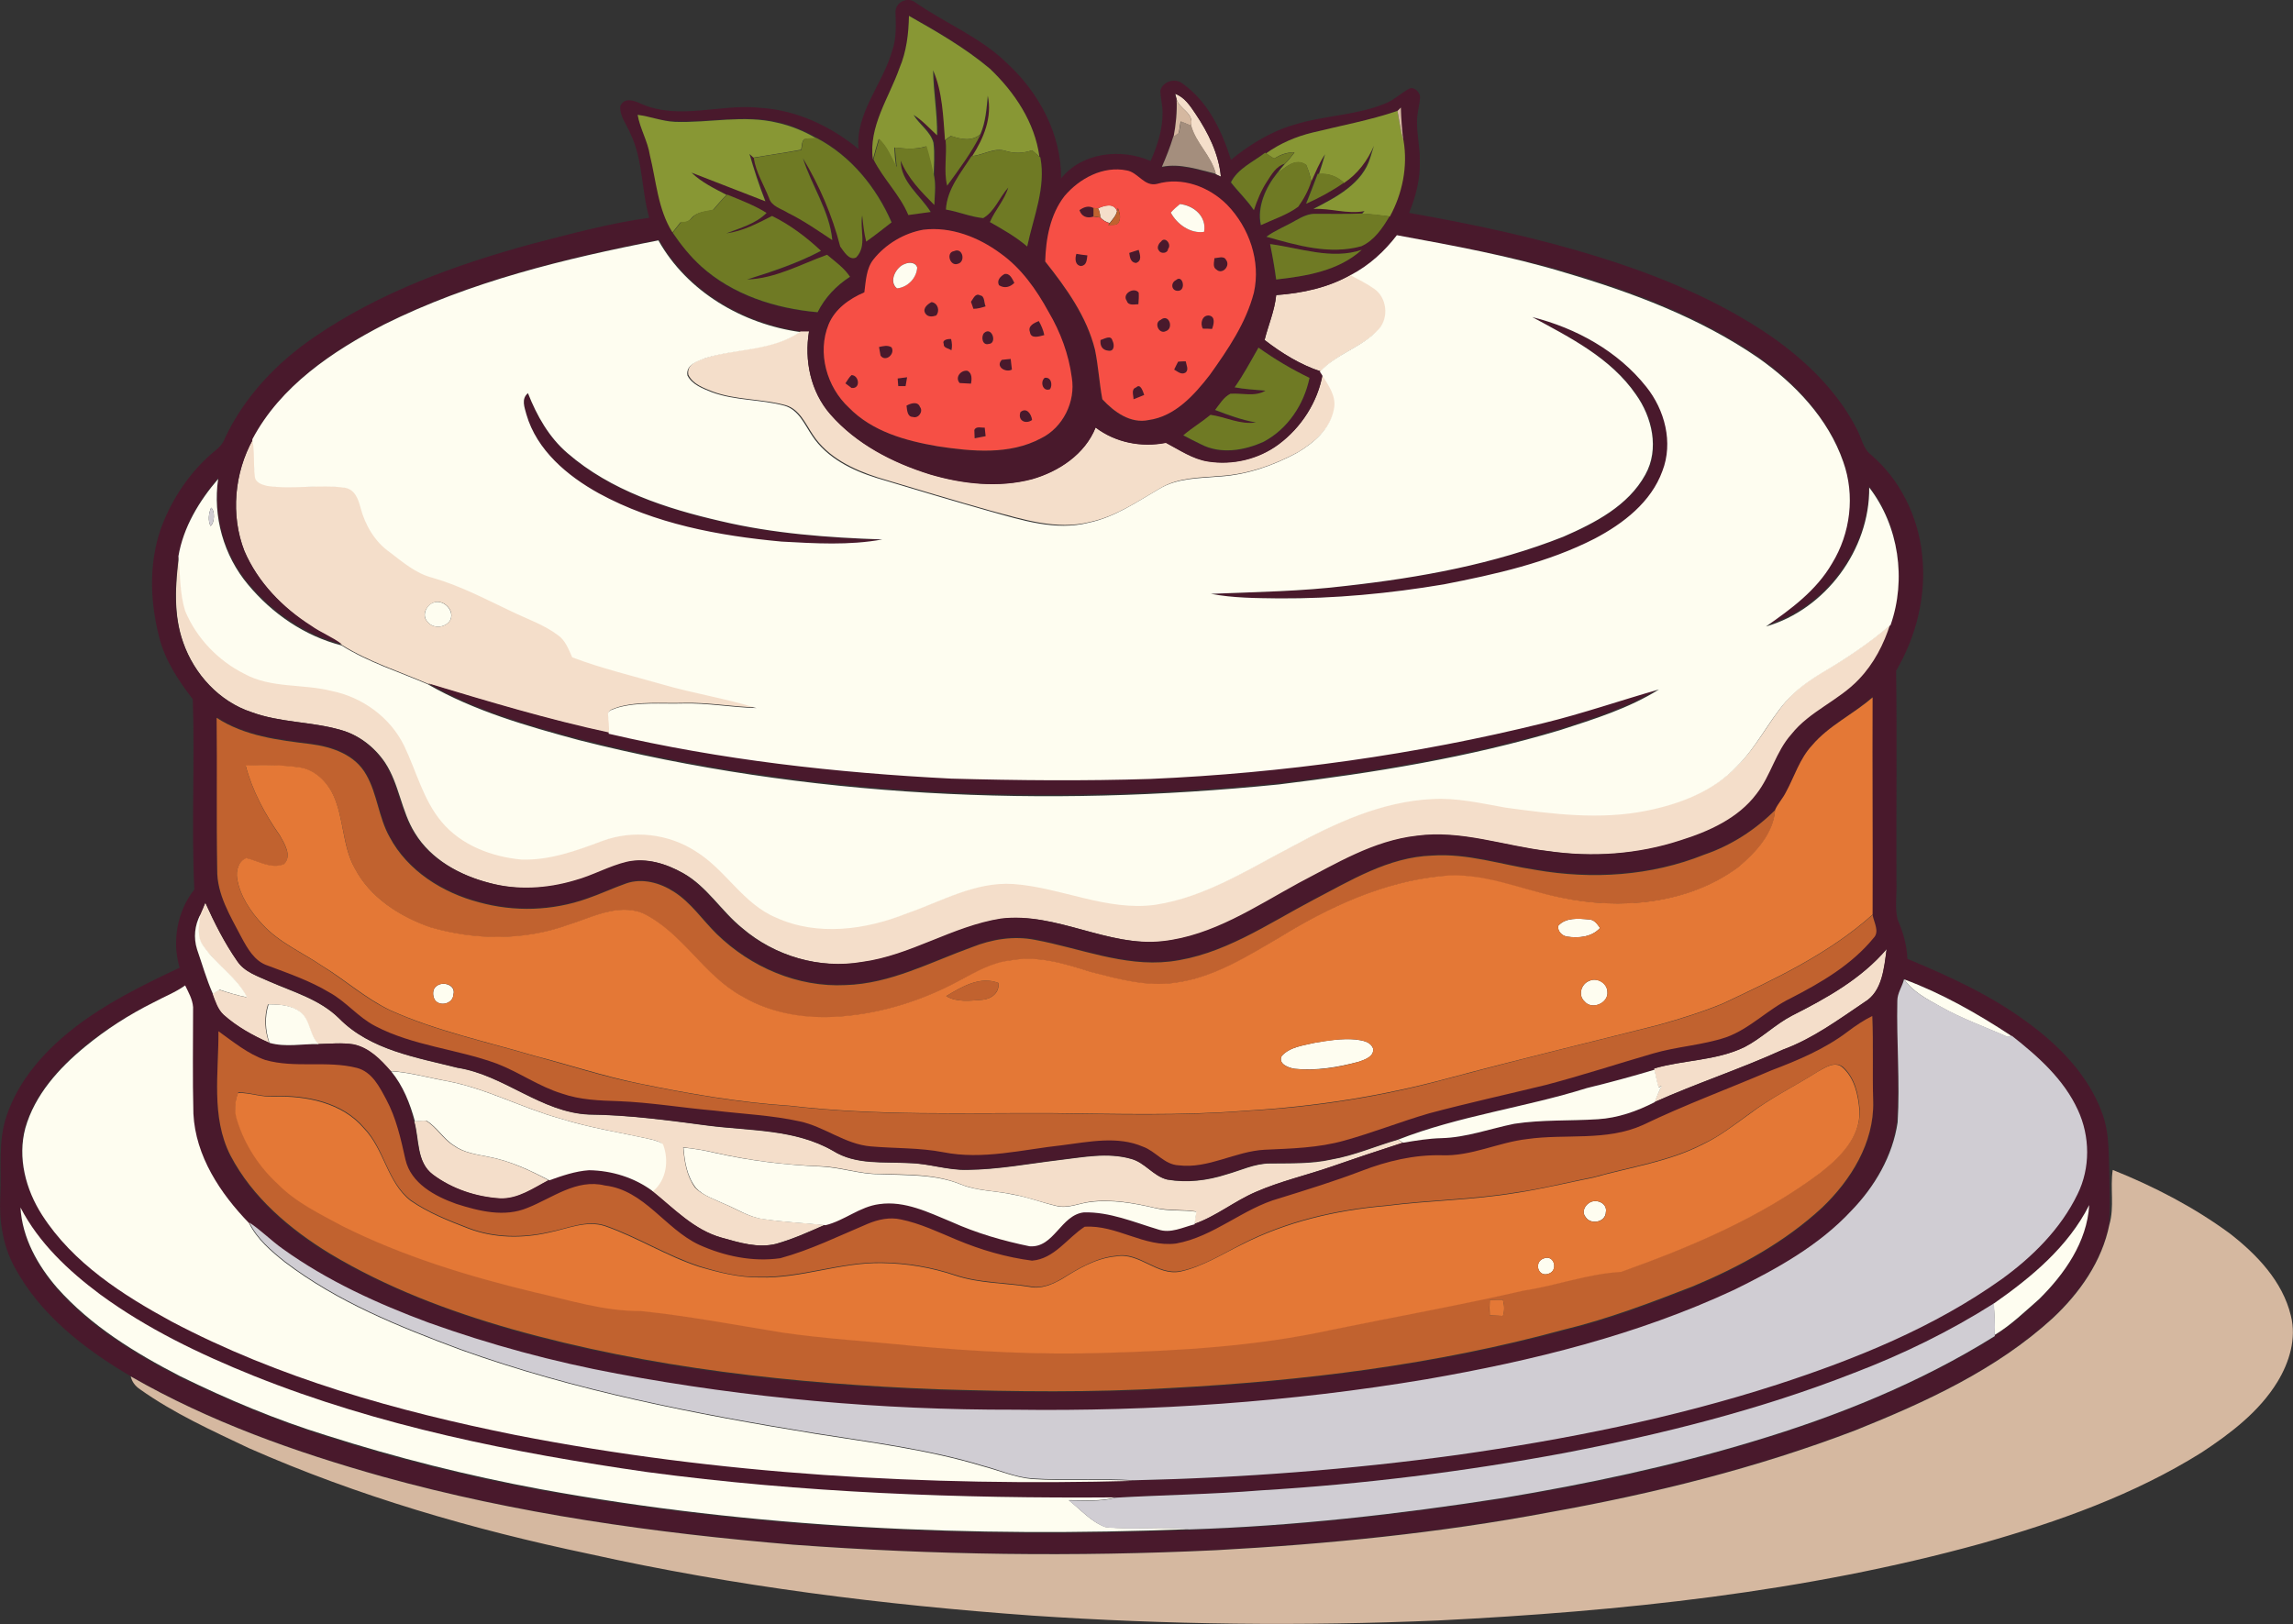 <?xml version="1.0" encoding="utf-8"?>
<!-- Generator: Adobe Illustrator 19.2.0, SVG Export Plug-In . SVG Version: 6.00 Build 0)  -->
<svg version="1.1" id="Layer_1" xmlns="http://www.w3.org/2000/svg" xmlns:xlink="http://www.w3.org/1999/xlink" x="0px" y="0px"
	 viewBox="0 0 750.5 531.7" enable-background="new 0 0 750.5 531.7" xml:space="preserve">
<rect x="0" y="0" width="750.5" height="531.7" fill="#333333" stroke="none"/>
<path fill="#F4DECA" d="M384.6,30.7c3.1,1.1,4.9,3.9,6.7,6.5c4.1,6.2,7.6,13.1,8.3,20.6c-0.4-0.2-1.3-0.6-1.7-0.8
	c-1.4-5.9-6.5-10-8.1-15.8c1.1-4.3-3.7-5.3-4.7-8.7C385,32,384.8,31.1,384.6,30.7z"/>
<path fill="#F4DECA" d="M359.4,68.2c2-0.9,5.1-2,6.2,0.9c-0.3,1.5-1.5,2.7-2.4,3.9c-1.3-0.3-2.3-1-3.1-1.9
	C360.1,70.2,359.9,69.2,359.4,68.2z"/>
<path fill="#F4DECA" d="M442.2,89.9l0.1,0.1c2.6,1.4,5.3,2.7,7.7,4.4c4.2,2.9,4.9,9.4,1.6,13.2c-5.4,6-13.8,8-19.3,14
	c-6.7-2.2-12.9-6-18.4-10.3c1.2-4.8,3.3-9.6,3.8-14.7C426.2,96,434.8,94.1,442.2,89.9z"/>
<path fill="#F4DECA" d="M262.1,108.4c0.7,0,2,0,2.7,0c-1.6,9.5,0.5,19.8,7,27.2c8.5,9.7,20.4,15.8,32.5,19.6
	c10.8,3.2,22.5,4.5,33.5,1.6c8.8-2.5,17.3-8.2,20.8-16.9c6.5,5,15,6.6,23,5c4.4,2.3,8.7,5.3,13.7,6.1c8,1.3,16.6-0.7,23.2-5.6
	c7.4-5.5,12.9-13.9,14.4-23c2.1,3.4,4.8,7,4,11.3c-1.2,6.5-6.6,11-12,14.3c-7.8,4.2-16.3,7.2-25.2,7.8c-6.7,0.6-13.9,0.4-19.9,4
	c-7.4,4.3-14.6,9.3-23.1,11.1c-10.9,2.7-21.9-0.9-32.4-3.7c-12.4-3.5-24.7-7.2-37-10.9c-8.1-2.6-16.4-6.6-21.2-13.9
	c-2.5-3.7-4.4-8.5-9.1-9.8c-7.8-2.1-16.1-1.6-23.7-4.4c-3-1.2-6.5-2.4-8-5.5c-0.7-3.6,3.4-4.8,6-5.7
	C241.5,113.9,253,114.6,262.1,108.4z"/>
<g>
	<path fill="#F4DECA" d="M80,180.4c-4.6-11.8-3.3-25.6,2.8-36.6c0.8,3.9,0.3,7.9,0.8,11.9c0.1,2.1,2.4,2.8,4.1,3.2
		c8.5,1.2,17.1-0.6,25.5,0.6c3.2,0.6,4.3,3.8,5,6.5c1.6,5.7,4.7,11.2,9.6,14.6c4.2,3.3,8.5,6.9,13.8,8.3c9.1,2.5,17.5,7.1,26.1,11.1
		c5.1,2.4,10.6,4.3,15.2,7.8c2.4,1.7,3.4,4.6,4.6,7.2c9.6,3.6,19.5,6,29.3,8.8c10.3,2.9,20.8,4.6,31,7.8c-8-0.2-16-1.7-24-1.5
		c-7.2,0.2-14.6-0.6-21.6,1.4c-1,0.5-2.6,0.6-3,1.8c0,2.2,0.6,4.5,0.2,6.7c-20-4.3-39.7-10.2-59.2-16.1c-9.4-4.1-19.4-7.2-28.2-12.7
		c-3.1-2.4-6.9-3.8-10.1-6.1C92.5,199,84.4,190.7,80,180.4z M142.1,197.2c-2.5,0.8-4.3,4.2-2.2,6.3c1.8,2.4,5.6,2.1,7.3-0.2
		C149.2,200.2,145.4,196.1,142.1,197.2z"/>
</g>
<path fill="#F4DECA" d="M60,210.4c-3.3-9.2-2.6-19.1-1.4-28.6c0.6,6,0.4,12.1,2.2,17.9c3.6,8.9,10.8,16.3,19.4,20.6
	c8.7,4.8,19.1,3.2,28.5,5.6c10.1,2.1,19.2,8.7,23.8,18c4,8.3,6.2,17.6,12.2,24.8c6.4,7.7,16.4,11.5,26.2,12.4
	c9.2,0.3,18-2.9,26.5-6.1c10-3.7,21.6-2.4,30.5,3.4c9.8,6,15.5,17.2,26.3,21.7c13.6,6.2,29.4,4,42.9-1.4
	c11.3-3.9,22.4-10.4,34.7-9.6c15.7,1.1,30.6,9,46.6,6.8c16.3-2.5,30.4-11.6,44.8-19.1c14.2-7.7,29.3-14.7,45.7-15.5
	c8.1-0.5,16.1,1.4,24.1,2.8c15.3,2.1,30.9,4,46.2,1c10.8-2.2,21.8-6.4,29.6-14.6c6.3-6.2,10.2-14.4,15.9-21.1c3.4-4,7.8-7,12.3-9.7
	c7.8-4.5,15.2-9.7,22-15.4c-2,6.7-5.4,13.1-10.3,18.2c-6.6,7-16,10.4-22.1,18c-5.1,5.7-6.7,13.5-11.4,19.5
	c-6.1,8-15.6,12.3-24.9,15.2c-13.9,4.6-28.9,5.6-43.4,3.5c-14.4-1.6-28.5-6.9-43-5c-14,1.6-26.3,9.1-38.6,15.5
	c-14.1,7.7-28.1,17.2-44.5,19c-18.2,1.9-34.8-9.6-52.9-7.4c-15.8,2.5-29.5,12-45.5,14.2c-14,2.4-28.8-2-39.5-11.2
	c-6.8-5.5-11.4-13.5-19.2-17.9c-5.5-3.1-11.9-5.1-18.2-3.7c-5.9,1.4-11.2,4.6-17.1,6.1c-9.1,2.8-18.9,3.3-28.1,0.8
	c-9.7-2.5-19.2-7.7-24.5-16.4c-4.5-7.2-5.1-16-9.8-23.1c-3.4-5-8.5-9-14.4-10.6c-9.5-2.8-19.8-2.4-29.1-5.8
	C71.8,229.7,63.6,220.7,60,210.4z"/>
<path fill="#F4DECA" d="M67.2,295.5c3,6.6,6.3,13.2,10.5,19.2c2.4,3.6,6.7,4.9,10.4,6.6c7.9,3.5,16.6,5.9,22.9,12.1
	c10.2,10.4,25.3,12.8,38.8,16.2c15.3,2.4,27.3,14.6,43,15.3c13,0.1,25.9,1.9,38.8,3.6c13.8,1.8,28.6,1.1,41.1,8.3
	c7.5,4.7,16.6,3.5,25,4c6.4,0.1,12.6,2.4,19,2.2c10-0.1,19.9-2,29.9-3.2c7.8-0.9,15.9-2.6,23.6-0.4c4.6,1.2,7.3,5.7,11.9,6.8
	c6.5,1.1,13.1,0.3,19.3-1.7c4.7-1.3,9.3-3.6,14.3-3.6c6.7-0.1,13.5,0.2,20.1-1.3c7.5-1.3,14.5-4.4,21.8-6.5c0.4,0.3,1.2,0.8,1.6,1
	c-7.8,2.5-15.6,5.1-23.3,7.8c-8.2,2.8-16.8,4.8-24.8,8.3c-7,3-13,8-20.2,10.5c0.2-1.4,0.4-2.7,0.6-4.1c-4.5-0.7-9-0.2-13.5-1.2
	c-6.9-1.6-14.1-2.9-21.2-2c-3.7,0.5-7.4,2.3-11.2,1.3c-4.7-1.1-9.3-2.8-14-3.7c-5.7-1.2-11.7-1.1-17.1-3.3
	c-8.5-3.5-17.9-3.1-26.9-3.4c-6.4,0-12.6-2.3-18.9-2.5c-11.7-0.4-23.5-1.9-34.9-4.5c-3.4-0.8-6.8-1.3-10.2-1.7
	c0.4,4.6,1.1,9.4,3.9,13.2c2.4,2.5,5.9,3.6,9,5.1c4.3,1.7,8.3,4.5,13,5.1c6.8,1.1,13.6,1.3,20.4,2c-5.2,2.3-10.4,4.6-15.9,6.2
	c-6,1.5-12-0.4-17.8-2c-9.1-2.5-15.7-9.6-22.8-15.3c4.5-3.7,5.3-10.2,3.3-15.4c-0.9-0.9-2.3-1.1-3.5-1.5c-10-2.2-20.2-3.8-30.1-6.9
	c-12.4-3.5-24-9.8-36.7-12.2c-6.2-1.1-12.3-2.9-18.7-3.3c-3.3-3.8-7-7.6-12.1-8.7c-3.8-0.6-7.7-0.2-11.5-0.1
	c-3.1-2.9-2.6-8-6.1-10.6c-3-2.2-6.8-2.4-10.3-2.4c-1.3,4.1-1.1,8.5,0.4,12.6c-5.4-2.4-10.6-5.2-15-9.2c-2-1.8-2.7-4.4-3.6-6.8
	c0.7-0.5,1.5-0.9,2.2-1.4c3,1,6,1.9,9,2.5c-3.4-6.7-10-10.7-14.3-16.8c-2.3-3-1.4-6.9-1-10.3C66.1,298.1,66.7,296.8,67.2,295.5z"/>
<path fill="#F4DECA" d="M586.5,332.5c11.3-5.7,22.7-12.1,31-21.8c-0.8,6.1-1.3,13.9-7.3,17.4c-8.5,5.8-16.9,12-26.6,15.5
	c-13.8,6.3-28.3,11-42.1,17.2c0.7-1.8,1.5-3.6,2.3-5.3l-1,0.5c-0.6-1.9-0.9-3.9-1.4-5.8l-0.1-0.4c9.7-2.8,20.3-2.5,29.6-7
	C576.5,340,581,335.4,586.5,332.5z"/>
<path fill="#F4DECA" d="M135.6,367.1c1.3-0.1,2.6-0.3,3.8-0.2c3.5,2.1,5.5,5.9,9,8.1c3.3,2.4,7.4,2.9,11.3,3.7
	c7.1,1.3,13.6,4.4,19.9,7.7c-5,2.6-10,6.3-15.9,6c-7.8-0.5-15.7-3.1-22-7.8C136.3,380.5,137.3,373,135.6,367.1z"/>
<g>
	<g>
		<path fill="#49192C" d="M293.1,3.7c0.2-3.2,4.1-4.8,6.5-2.9c9.9,6.9,21.4,11.4,30.1,20c10.4,9.6,17.7,23.2,17.6,37.6
			c6.9-8.6,19.7-9.9,29.3-5.7c2.2-5,4-10.4,3.9-16c0-2.4-0.7-4.7-0.7-7.1c0.8-3,4.9-4.2,7.3-2.2c8.3,5.9,12.8,15.4,15.8,24.9
			c6.2-5,13.1-9.3,20.8-11.5c9.6-3,20-3,29.4-6.8c3-1.1,5.3-3.4,8-4.9c1.6-0.9,3.5,0.9,3.7,2.5c-0.1,2.7-1,5.3-1,8
			c-0.1,4.4,1,8.7,0.9,13.1c0.2,5.9-1.3,11.6-3.5,17c21.1,3.7,42.2,8.2,62.6,14.6c19.5,6.1,38.6,14,55.6,25.6
			c11.5,8,22,18.1,28.4,30.7c1.5,2.8,2,6.3,4.6,8.3c9.5,8.1,15.4,20.2,16.7,32.6c1.5,13.2-1.8,26.7-8.5,38.1c0.3,23,0,46,0.1,69
			c0.2,4.2-0.6,8.5,0.4,12.5c1.8,4,3,8.3,3.2,12.8c13.7,5.7,27.3,11.9,39.3,20.8c10.4,7.6,19.9,17.3,24.4,29.6
			c2.6,6.8,2.1,14.2,2.4,21.3c0.1,5.1,0.2,10.1-0.1,15.2c-2.4,12.1-9.8,22.5-18.6,30.7c-18.4,16.9-41.5,27.4-64.4,36.6
			c-32.4,12.4-66.2,20.8-100.3,26.9c-36,6.7-72.5,10.4-109.1,12.4c-46.1,2.2-92.3,1.6-138.3-1.8c-45.3-3.8-90.6-10.1-134.5-22.3
			c-28.5-8-56.7-18-82.4-32.8c-15.1-8.9-29.6-20.1-38-35.8c-3.8-7-5-15.1-4.6-23c0.5-8.8-0.9-18,2.1-26.5
			c3.9-11.6,12.3-21,21.7-28.4c10.6-8.3,22.8-14.3,34.9-20c-2.6-8.6-0.8-18.5,4.8-25.6c-1-20.8,0.2-41.6-0.5-62.3
			c-4.7-6.1-9.1-12.7-11-20.3c-3.2-12.4-3.5-26,1.5-38c3.7-8.9,9.5-17.1,17-23.2c1.3-1,2.4-2.3,3-3.9c6.3-13.5,16.9-24.7,29.2-33.1
			c21.4-14.7,46.2-23.7,71.1-30.5c12.8-3.3,25.5-6.8,38.6-8.6c-2.6-9-2-18.8-6.1-27.4c-1.2-3-3.6-5.8-3.4-9.1
			c1.3-3.2,4.8-1.8,7.1-0.7c12.4,5.3,25.8-0.2,38.6,1.2c12,0.7,23.2,6,32.3,13.5c-1.1-11.8,8-21.3,11-32.2
			C293.5,12.6,293.2,8.1,293.1,3.7z M294.4,22.3c-3.4,9.7-10.2,19.1-8.5,29.9c3.3,6.4,8.6,11.5,11.5,18.1c2.4-0.3,4.9-0.7,7.3-1
			c-3.4-5.5-9.9-9.8-9.8-16.8c2.3,5.7,6.7,10.2,11,14.5c0.1-3,0.6-6.1,0-9.1c0-3.8,0.4-7.6-0.1-11.3c-1.1-3.7-4.6-5.9-6.5-9.1
			c2.9,1.8,5.2,4.4,7.7,6.7c0.1-7.1-1.2-14.2-1.3-21.3c3.1,7.1,3.3,15.2,3.9,22.9c0.5,4.9-0.7,10.1,0.5,14.9c3.9-5.5,8-10.9,11-16.9
			c1.7-4,2-8.3,2.4-12.6c1.5,7.1-1.3,13.9-5.1,19.8l-0.4,0.1c-3.4,5.5-8,10.7-8.4,17.5c4.1,0.7,8,2.5,12.2,2.8
			c3.8-2.2,5.3-6.9,8.2-10c-1.2,4.2-4.3,7.4-6,11.3c4.2,2.4,8.5,4.8,12.2,8c2-9.6,6.3-19.2,4.3-29.2l-0.3-0.2
			C338.7,40,332,30.1,324,22.4c-8.1-6.8-17.3-12.1-26.5-17.3C297.4,11,296.7,16.9,294.4,22.3z M384.6,30.7c0.1,0.4,0.3,1.3,0.5,1.8
			c0.1,4.1-0.2,8.2-1,12.3l-0.2,0.2c-1,3.3-2.4,6.6-3.7,9.8c6-1.3,11.9,0.9,17.7,2.3c0.4,0.2,1.3,0.6,1.7,0.8
			c-0.7-7.5-4.1-14.4-8.3-20.6C389.5,34.6,387.7,31.8,384.6,30.7z M457.4,36.3c-9,3.1-18.5,4.9-27.8,7.1c-5.5,1.3-10.7,3.6-15.3,6.8
			l-0.3-0.2c-3.9,3-9,5.2-11.3,9.7c2.4,3.1,5.4,5.8,7.5,9.1c1.1-3.3,2.4-6.5,4.3-9.4c1.5-2.3,3-5,5.8-5.8c-0.9,1-1.7,2-2.5,3.1
			c-3.7,4.6-6.6,11-5.3,17c4.1-1.9,8.5-3.3,12.2-6c1.8-2.6,3.4-5.4,4.3-8.4c1.4-3,2.6-6.1,4.5-8.9c-0.6,2.2-1.3,4.3-2,6.5l-0.4,0
			c-1.2,3.3-2.5,6.6-3.8,9.8c4.3-1.9,8.5-4.2,12.4-6.9c4.4-3,7.6-7.3,9.8-12.2c-0.4,1.3-0.7,2.6-1.2,3.9
			c-2.6,8.6-11.2,13.1-18.6,16.8c5.6-0.3,11.1,1.8,16.7,0.7c-0.2,0.2-0.6,0.7-0.8,0.9c-5,0.2-10,0.1-15,0.1
			c-2.4-0.2-4.5,0.9-6.5,2.1c-3.2,1.9-6.7,3.2-9.7,5.4c10,2.8,20.7,6,31.1,3.1c4.2-1.9,7-5.9,9.2-9.8c4.1-7.5,5.9-16.3,4.5-24.8
			c-0.4-3.6-0.8-7.2-0.8-10.9C458.3,35.5,457.7,36,457.4,36.3z M208.7,37.6c0.8,4.6,3.3,8.6,4.3,13.1c2.1,8.5,2.5,17.8,7.4,25.3
			l-0.2,0.3c2.7,3.9,5.7,7.6,9.2,10.9c10.4,9.5,24.4,13.9,38.2,15.1c2.4-4.8,6.1-8.7,10.6-11.6c-1.9-3-4.8-5-7.5-7.2
			c-8.6,3.1-16.9,7.8-26.2,8.1c8.3-2.6,16.6-5.3,24.2-9.4c-4.8-4.5-10.1-8.5-16-11.4c-4.8,2.5-9.6,5-15,5.7
			c4.6-1.8,9.6-3.2,13.2-6.7c-4-2.6-8.6-4.2-12.9-6c-4-2.1-8.3-4-11.5-7.3c8.1,3.1,16.1,6.3,24.2,9.4c-2-5.1-3.7-10.3-5.2-15.5
			c0.3,0.3,1,0.9,1.3,1.2c0.7,4.7,3.3,8.7,5,13.1c0.8,2.8,4,3.5,6.2,4.9c5.1,2.5,9.7,5.8,14.5,8.9c-0.9-9.6-6.8-17.8-9.6-26.8
			c5.4,9,9.6,18.7,12.2,28.9c1.1,1.6,2.9,4.7,5.2,3.6c3.6-3.8,1-9.2,2-13.8c0.3,2.9,0.6,5.8,1.3,8.6c2.9-2,5.6-4.1,8.3-6.3
			c-5-11.4-13.3-21.7-24.5-27.6c-4-2.3-8.3-4.1-12.7-5.1c-11.1-2.6-22.4,0.1-33.6-0.3C216.7,39.7,212.8,38.1,208.7,37.6z
			 M348.4,64.2c-4.7,6.1-6,14-6.4,21.5c6.9,8.7,13.6,18,16.3,28.9c1.1,5.3,1.4,10.8,2.4,16.2c3.8,4.1,9.3,8.1,15.2,6.8
			c8.7-1.3,14.9-8.3,20-14.8c5.9-8.3,11.8-17,14.4-26.9c2.3-10.3-1.6-21.3-8.8-28.8c-5.9-5.8-14.7-9.1-22.9-6.8
			c-4.1,1-6.2-3.8-9.9-4.4C361,54.2,353.3,58.4,348.4,64.2z M302.2,75.2c-6.3,1.1-12.3,4.7-16.3,9.8c-2.5,3.1-2.5,7.1-3,10.8
			c-4.9,2.1-9.7,5.4-11.7,10.5c-3.8,9.3-0.6,20.5,6.6,27.2c7.6,7.8,18.6,10.8,29.1,12.7c11.1,1.7,23.5,2.9,33.8-2.6
			c7.2-3.6,11.4-12,10.1-19.9c-1.1-7.6-3.7-14.9-7.6-21.5c-3.9-7.3-8.9-14.3-15.8-19.2C320.3,77.6,311.2,74.1,302.2,75.2z M457.2,77
			c-4,5.3-9,9.9-14.9,13l-0.1-0.1c-7.4,4.3-16,6.1-24.5,6.7c-0.5,5.1-2.6,9.9-3.8,14.7c5.6,4.3,11.7,8.1,18.4,10.3l0.6,0.9
			c-1.6,9.1-7,17.5-14.4,23c-6.6,4.9-15.1,6.9-23.2,5.6c-5-0.8-9.3-3.8-13.7-6.1c-8,1.6-16.5-0.1-23-5c-3.5,8.8-12.1,14.4-20.8,16.9
			c-11,2.9-22.7,1.6-33.5-1.6c-12.2-3.8-24-9.9-32.5-19.6c-6.5-7.4-8.6-17.7-7-27.2c-0.7,0-2,0-2.7,0c-18.8-2.6-37-13.2-46.4-30
			c-30.7,6-61.5,13.5-89.7,27.5c-17.1,8.8-34.1,20.2-43.2,37.6l0,0.2c-6.1,11-7.4,24.8-2.8,36.6c4.4,10.2,12.5,18.5,21.8,24.4
			c3.2,2.3,7,3.7,10.1,6.1c-12-3.1-22.6-10.4-30.6-19.9c-8-9.4-11.6-22.3-9.8-34.6c-6.2,7.2-11.4,15.8-13,25.3
			c-1.2,9.5-1.9,19.4,1.4,28.6c3.6,10.3,11.8,19.4,22.3,22.8c9.4,3.5,19.6,3.1,29.1,5.8c5.9,1.6,11,5.6,14.4,10.6
			c4.7,7.1,5.3,16,9.8,23.1c5.3,8.8,14.9,13.9,24.5,16.4c9.2,2.5,19,1.9,28.1-0.8c5.9-1.6,11.2-4.7,17.1-6.1
			c6.3-1.4,12.7,0.6,18.2,3.7c7.8,4.4,12.4,12.4,19.2,17.9c10.7,9.3,25.6,13.6,39.5,11.2c15.9-2.1,29.6-11.7,45.5-14.2
			c18.1-2.2,34.8,9.4,52.9,7.4c16.4-1.8,30.4-11.3,44.5-19c12.3-6.4,24.5-13.9,38.6-15.5c14.6-2,28.7,3.3,43,5
			c14.5,2.1,29.4,1.1,43.4-3.5c9.3-2.9,18.9-7.2,24.9-15.2c4.7-6,6.3-13.8,11.4-19.5c6-7.6,15.5-11,22.1-18
			c4.9-5.1,8.2-11.5,10.3-18.2c5.2-14.9,2.8-32.4-7-45c0.2,20.3-14.3,39.9-33.8,45.5c8.2-5.6,16.5-11.8,21.6-20.6
			c6.1-9.8,7.6-22.3,3.7-33.3c-5-14.2-15.8-25.6-27.9-34.1c-19-13.1-40.9-21.3-63-27.8C494.3,83.7,475.7,80.4,457.2,77z M415.7,79.9
			c0.7,3.8,1.4,7.7,1.9,11.6c9.8-1.1,20.4-2.8,28-9.7C435.9,85.1,425.6,81.2,415.7,79.9z M411.9,113.8c-2.6,4.4-5,8.9-7.8,13.1
			c3.4,0.6,6.7,0.7,10.1,1.1c-3.5,2.1-7.7,0.7-11.5,1c-2.2,1.1-3.5,3.4-5,5.3c4.3,1.7,8.7,3.3,13.4,4.1c-5.2,0.9-9.9-1.8-14.9-2.5
			c-2.9,2.4-6,4.3-8.9,6.7c1.9,1,3.8,2,5.7,2.9c6.4,3.4,14.2,2.1,20.6-0.8c7.9-4.2,13.2-12.2,15-20.9
			C422.8,120.9,417.3,117.5,411.9,113.8z M593.1,244c-4,4.4-5.7,10.2-8.5,15.3c-1,2-2.6,3.7-3.5,5.7c-6.5,6.5-14.4,11.6-23.2,14.6
			c-17.4,7-36.7,8.1-55.1,5c-11.3-1.7-22.4-5.5-34-4.7c-14.3,0.5-26.7,8.2-39,14.6c-15,7.9-29.6,18.1-46.9,20.1
			c-15.1,1.7-29.5-4.3-44-7.1c-7-1.4-14.1-0.2-20.7,2.4c-13.5,4.8-26.7,12-41.4,12.4c-15.6,0.8-31-5.9-42.1-16.7
			c-4.7-4.6-8.5-10.3-14.1-13.9c-4.5-2.8-10.3-4.5-15.5-2.7c-4.4,1.5-8.6,3.6-12.9,5c-11.3,4-23.8,4.4-35.3,1.2
			c-11.9-3.1-23.4-10.3-29.3-21.4c-3.5-6.4-4-14-7.6-20.3c-3.6-6.6-11.2-9.2-18.2-10.1c-10.6-1.4-21.7-2.6-30.8-8.6
			c0.2,16.6-0.1,33.1,0,49.7c-0.2,8.1,4.3,15.1,7.9,22c2.1,3.7,4.3,7.9,8.6,9.3c6.9,2.6,13.8,5,20.2,8.8c5.5,3,9.4,8.1,15,11
			c12.4,6.5,26.8,7.5,39.8,12.3c7.3,2.9,13.8,7.5,21.3,9.8c6,2.1,12.3,2.3,18.6,2.5c10.6,0.5,21,2.2,31.5,3.1
			c9.3,1,18.6,1.5,27.7,3.5c8.2,1.7,14.9,7.5,23.3,8.2c7.9,0.8,15.9,0.4,23.7,1.9c13.1,2.5,26.1-0.9,39.1-2.3
			c8.6-1.1,17.9-3,26.3,0.5c4.2,1.5,7,6,11.7,6.1c9.8,1.2,18.5-4.6,28.1-5.1c8.7-0.4,17.6-0.6,26.1-3c9.3-2.6,18.3-6.2,27.7-8.9
			c12.7-3.4,25.5-6.2,38.2-9.3c11.8-3.1,23.4-6.9,35.1-10.3c7.8-2.3,16.1-2.7,23.9-5.3c7.9-2.7,13.7-9.2,21.2-12.8
			c9.9-5.2,19.9-11,27.1-19.7c2.1-2.2,0.1-5.2-0.3-7.6c0.1-23.7,0-47.4,0-71.1C606.5,233.9,598.5,237.5,593.1,244z M67.2,295.5
			c-0.5,1.3-1.1,2.6-1.6,3.9c-2,3.4-2.4,7.6-1.1,11.4c1.7,4.9,3.1,9.9,5.1,14.6c0.9,2.4,1.7,5,3.6,6.8c4.4,3.9,9.6,6.8,15,9.2
			c5.2,1.5,10.7,0.3,16.1,0.4c3.8-0.1,7.7-0.5,11.5,0.1c5.1,1.1,8.8,4.9,12.1,8.7c3.9,4.7,6.2,10.5,7.6,16.4
			c1.6,5.9,0.7,13.4,6.2,17.5c6.3,4.7,14.1,7.3,22,7.8c5.9,0.2,10.9-3.4,15.9-6c4.2-1.5,8.5-3.1,13-3.3c7.5,0.1,14.9,2.4,20.9,6.9
			c7.1,5.7,13.7,12.8,22.8,15.3c5.7,1.6,11.8,3.5,17.8,2c5.5-1.5,10.7-3.9,15.9-6.2c6.1-1.5,11.2-6.1,17.6-6.9
			c8.3-1.2,16.1,2.7,23.6,5.8c8.2,3.6,16.9,6.1,25.6,8c8,0.5,10.3-10.3,17.8-11.1c8.4-0.2,16.3,3.2,24.3,5.6c4,1.4,8.1-0.7,11.9-1.7
			c7.2-2.5,13.2-7.5,20.2-10.5c8-3.5,16.5-5.4,24.8-8.3c7.8-2.7,15.5-5.3,23.3-7.8c4.2-0.7,8.3-1.4,12.6-1.5
			c8.2-0.1,15.9-3.1,23.8-4.7c9-1.4,18.2-0.9,27.4-1.5c6.5-0.4,12.8-2.6,18.6-5.6c13.9-6.2,28.3-10.9,42.1-17.2
			c9.7-3.6,18.1-9.8,26.6-15.5c5.9-3.5,6.4-11.2,7.3-17.4c-8.3,9.8-19.7,16.1-31,21.8c-5.6,2.9-10,7.4-15.5,10.3
			c-9.3,4.5-19.8,4.1-29.6,7l0.1,0.4c-7.3,2.2-14.7,4.2-22.1,6c-20.4,6.4-41.9,9.1-61.9,16.8c-7.3,2.1-14.3,5.2-21.8,6.5
			c-6.6,1.4-13.4,1.2-20.1,1.3c-5,0-9.6,2.3-14.3,3.6c-6.2,2-12.8,2.8-19.3,1.7c-4.6-1.1-7.3-5.6-11.9-6.8
			c-7.8-2.2-15.8-0.5-23.6,0.4c-9.9,1.2-19.8,3.1-29.9,3.2c-6.4,0.2-12.6-2-19-2.2c-8.4-0.5-17.5,0.7-25-4
			c-12.5-7.2-27.3-6.5-41.1-8.3c-12.9-1.7-25.8-3.4-38.8-3.6c-15.7-0.7-27.7-12.9-43-15.3c-13.5-3.4-28.6-5.8-38.8-16.2
			c-6.3-6.2-15-8.7-22.9-12.1c-3.7-1.7-8-3-10.4-6.6C73.5,308.7,70.2,302.2,67.2,295.5z M621,327.6c-0.3,13.3,0.8,26.7-0.2,40.1
			c-1.6,11-7.5,21.1-15.2,29c-10.6,11.4-24.4,19-38.2,25.8c-31.8,14.8-66.2,23.3-100.7,29.3c-44.6,7.5-89.8,10.7-135,10
			c-43.6,0.1-87.1-3.8-130-11.8c-21-3.9-41.6-9.6-61.7-16.7c-16.8-6.2-33.2-13.8-47.8-24.2c-3.8-2.7-7.1-6-10.9-8.6
			c-9.4-9.7-17.5-21.9-18.2-35.8c-0.3-11.6-0.1-23.3-0.1-34.9c-0.2-2.6-1.5-4.9-2.6-7.1c-3.2,2.3-6.9,3.8-10.4,5.6
			c-7.9,3.9-15.4,8.7-22.3,14.2c-8.5,7.1-16.4,15.8-19.5,26.6c-2.6,9.8,0.1,20.2,5.5,28.5c10.1,15.7,26.2,26,42.3,34.8
			c35.2,18.6,73.8,29.4,112.7,37.2c66.5,13,134.6,16.8,202.3,15c35.4-0.8,70.7-3.5,105.8-8.3c35.4-5.1,70.6-12.1,104.6-23
			c25.8-8.4,51.3-18.7,73.5-34.5c10.2-7.4,19.4-16.5,24.9-27.9c4.2-8.5,4.2-18.9,0.1-27.5c-4.6-10.1-13-17.6-21.6-24.3l-0.5,0
			l0.3-0.1c-11.1-7.3-22.7-13.9-35.1-18.5C622.6,323,621.1,325.1,621,327.6z M604.8,337.7c-7.5,5.7-16.3,9.4-25,13
			c-14,5.9-28.4,11.2-42.1,17.9c-11.9,5.4-25.3,2.8-37.9,4.6c-9.5,1.1-18.3,5.7-28,5.3c-9-0.2-17.8,1.9-26.1,5.1
			c-8.9,3.4-18,6.2-27,9c-12,3.4-21.5,12.6-33.8,14.8c-10.4,1.3-19.5-6.1-29.9-5.5c-5.7,3.7-9.9,10.5-17.2,11.1
			c-8.5-1-16.8-3.5-24.6-6.8c-6-2.5-12-5.4-18.4-6.7c-3.6-0.9-7.4-0.1-10.7,1.4c-9.5,3.9-18.8,8.6-28.7,11.3
			c-9,1.3-18.3-0.7-26.6-4.4c-11.1-5.2-17.9-17.9-30.8-19.4c-9.3-2.3-17.1,4.1-25.3,7.3c-7.6,3.2-15.9,1-23.4-1.3
			c-7-2.5-14.8-6.7-16.6-14.5c-1.6-6.7-3.1-13.5-6.3-19.7c-2.2-4.2-4.6-9-9.6-10.3c-9.8-2.5-20.2,0.1-30-2.6c-5.7-2-10.4-6-15.3-9.4
			c0.1,13.5-2.5,28,3.9,40.6c7.2,13.8,19.5,24.3,32.6,32.2c18.5,11,38.9,18.7,59.5,24.7c45.3,12.8,92.4,17.9,139.3,19.7
			c25.4,0.8,50.8,1,76.1-0.4c43.4-2.4,86.8-7.7,128.9-19.1c14.5-3.5,28.5-8.8,42.3-14.2c15.3-6.4,30.1-14.5,42.3-25.8
			c9.4-9,17-21.2,16.7-34.6c-0.3-9.4,0.2-18.7-0.3-28.1C610,334,607.3,335.8,604.8,337.7z M652.5,426.8
			c-14.4,9.2-29.9,16.6-45.9,22.8c-30.6,12-62.6,20-94.8,26.1c-32.7,6.1-65.8,10.2-99.1,12.2c-15.8,1.3-31.7,1.5-47.6,2.4
			c-51.3,0.3-102.6-1.5-153.5-8.3c-43.8-6.3-87.5-15-128.7-31.5c-17.6-7.1-34.9-15.4-50.2-26.6c-10.3-7.7-20.1-16.8-26-28.4
			c0.5,10,5.6,18.9,11.9,26.4c11.1,12.5,25.5,21.3,40.2,28.9c15.5,7.5,31.4,14.2,47.9,19.4c22.9,7.4,46.3,13.2,70,17.6
			c70,12.8,141.5,15.9,212.4,13.1c34.4-1.1,68.7-5,102.7-10.3c27.6-4.5,55-10.3,81.8-18.5c27.6-8.3,54.7-19.2,79.2-34.5l0-0.4
			c5.3-3.2,9.9-7.6,14.5-11.7c8.3-8.3,15.7-18.8,16.4-30.8C676.9,408.2,664.8,418.2,652.5,426.8z"/>
	</g>
	<path fill="#49192C" d="M423.5,49.8l0.2,0c-0.1,0.1-0.2,0.3-0.3,0.4L423.5,49.8z"/>
	<path fill="#49192C" d="M353.3,68.8c1.4-1,3-1.6,4.6-0.7c0,0.7,0,2.1-0.1,2.8C355.8,71.6,354,70.9,353.3,68.8z"/>
	<path fill="#49192C" d="M380,79.1c1.3-1.8,3.5,1,2.4,2.4c-0.1,1.5-2.5,1.7-3,0.5C378.5,81.1,379.3,79.6,380,79.1z"/>
	<path fill="#49192C" d="M312.3,82.2c2.9-1.2,3.9,3.6,1.1,4.2C310.9,87.2,309.4,82.5,312.3,82.2z"/>
	<path fill="#49192C" d="M369.6,82.8c1-0.3,2-0.7,3-1c0.5,1.5,1.2,3.6-0.9,4.3C370,85.9,369.8,84.2,369.6,82.8z"/>
	<path fill="#49192C" d="M352.3,83.1c1.2,0.2,2.4,0.3,3.6,0.5c-0.2,1.5-0.2,3.3-2.1,3.5C351.8,86.8,351.8,84.6,352.3,83.1z"/>
	<path fill="#49192C" d="M397.5,84.5c1.2,0.1,3.2-0.9,3.8,0.6c1.5,1.9-1.2,4.9-3.1,3.2C396.7,87.4,397.3,85.7,397.5,84.5z"/>
	<path fill="#49192C" d="M327,93.4c-0.9-1.6,0.4-3,1.8-3.7c1.8-0.3,2.5,1.7,3.2,2.9C330.7,94.1,328.8,94.5,327,93.4z"/>
	<path fill="#49192C" d="M384.9,91.7c2.2-2,3.4,3.4,0.8,3.5C383.3,95.3,382.9,92.6,384.9,91.7z"/>
	<path fill="#49192C" d="M368.8,98.5c-1.7-2.3,2.3-4.7,3.9-2.8c0.1,1.3,0,2.6-0.1,3.8C371.4,99.6,369.3,100.2,368.8,98.5z"/>
	<path fill="#49192C" d="M317.8,98.8c0.7-0.9,1.4-3,2.9-2.1c1.6,0.2,1.2,2.4,1.8,3.6c-1.3,0.4-2.6,0.8-4,0.8
		C318.4,100.5,318,99.4,317.8,98.8z"/>
	<path fill="#49192C" d="M304.9,98.9c2.1,0.2,2.8,2.8,1.6,4.4c-1.3,0.4-2.9,0.6-3.6-0.8C301.9,101,303.7,99.6,304.9,98.9z"/>
	<path fill="#49192C" d="M393.7,107.6c-1-1.7-0.2-4.5,2-4.4c2.2,0.4,1.6,3,1,4.4C396,107.6,394.5,107.6,393.7,107.6z"/>
	<path fill="#49192C" d="M501.5,103.8c14.4,3.6,28.1,11.2,37.5,22.8c6.1,7.6,8.9,18.3,5.3,27.6c-3.8,10.2-12.8,17.1-22.1,22.1
		c-15.5,7.9-32.5,11.7-49.4,15c-17.8,3.1-35.9,4.7-53.9,4.6c-7.5-0.1-15.1,0-22.4-1.5c14.8-0.6,29.6-0.8,44.3-2.6
		c24.2-2.7,48.4-7.2,71.1-16.1c10.3-4.5,21.1-10.1,26.8-20.3c4.7-8.3,2.2-18.9-3.1-26.3C527.3,117.1,513.9,110.5,501.5,103.8z"/>
	<path fill="#49192C" d="M379.9,104.7c2.7-2.2,4.4,2.8,1.7,3.7C379.4,109.6,377.5,105.7,379.9,104.7z"/>
	<path fill="#49192C" d="M337.1,108.7c-0.8-2,1.4-3,2.8-3.6c0.9,1.4,1.5,2.9,1.8,4.6C340.2,110.1,337.4,111.1,337.1,108.7z"/>
	<path fill="#49192C" d="M322.1,109c2.5-2.3,4.3,3.5,1.5,3.6C321.6,113.2,321.1,110.2,322.1,109z"/>
	<path fill="#49192C" d="M308.9,112.6c-0.7-1.5,1.5-1.8,2.4-1.6c0.3,1.2,0.3,2.4,0.1,3.7C310.6,114,308.7,114.1,308.9,112.6z"/>
	<path fill="#49192C" d="M360.2,111.3c1.2-0.3,3.4-1.8,3.9,0.1c0.7,1.3,0.7,3.7-1.4,3.3C360.7,114.6,360.1,113.1,360.2,111.3z"/>
	<path fill="#49192C" d="M287.7,113.6c1.3-0.3,2.8-0.7,4.1,0.1c1.4,2.2-2,4.9-3.6,2.7C288.1,115.6,287.9,114.3,287.7,113.6z"/>
	<path fill="#49192C" d="M327.9,117.8c0.7-0.1,2.2-0.2,2.9-0.3c0.1,1.1,0.3,2.3,0.4,3.5C329.1,122.1,325.7,120,327.9,117.8z"/>
	<path fill="#49192C" d="M385.6,118.4c0.8,0,1.6-0.1,2.5-0.1c0.1,1.2,1,2.8-0.1,3.7c-1.3,0.8-2.6-0.4-3.7-1
		C384.6,120.3,385.2,119,385.6,118.4z"/>
	<path fill="#49192C" d="M314.1,125.4c-1.7-1.9,0.4-4.4,2.6-4c1.5,0.8,1.4,2.8,1.1,4.2C316.6,125.6,315.4,125.5,314.1,125.4z"/>
	<path fill="#49192C" d="M276.7,125.5c0.6-0.9,1.2-1.9,2-2.7c2.5,0,3,4.6,0,4.2C278.2,126.6,277.2,125.8,276.7,125.5z"/>
	<path fill="#49192C" d="M293.8,123.9c0.8-0.1,2.3-0.3,3.1-0.4c-0.1,0.7-0.4,2.2-0.5,2.9c-0.6,0-1.8,0-2.4,0
		C294,125.8,293.9,124.5,293.8,123.9z"/>
	<path fill="#49192C" d="M341.9,123.7c2.1-0.4,2.8,2.2,1.8,3.7C341.3,128.4,340.3,125.1,341.9,123.7z"/>
	<path fill="#49192C" d="M371.9,126.8c1.4-1.4,2.2,1.5,2.6,2.5c-1.2,0.5-2.4,1-3.5,1.4C371,129.3,370.1,127.4,371.9,126.8z"/>
	<path fill="#49192C" d="M172.3,135.7c-0.5-2.3-1.8-5.1,0.5-6.9c3,7.4,6.9,14.5,13,19.7c14,12.2,32.2,18.1,50.1,22.2
		c17.3,4.1,35.2,5.4,52.9,6c-10.9,1.9-22,1.3-33,0.7c-20.6-1.9-41.5-5.8-59.8-15.8C185.6,155.8,175.7,147.4,172.3,135.7z"/>
	<path fill="#49192C" d="M296.7,132.8c1.4-0.8,3.7-1.6,4.4,0.5c1.2,1.5-0.4,3.9-2.3,3.3C296.9,136.5,296.9,134.2,296.7,132.8z"/>
	<path fill="#49192C" d="M334,134.9c2-1.8,3.6,0.7,3.8,2.6C335.7,139,333,137.7,334,134.9z"/>
	<path fill="#49192C" d="M318.9,140.8c0.5-1.4,2.3-0.7,3.4-0.9c0.1,0.7,0.2,2.1,0.3,2.8c-1.2,0.2-2.4,0.5-3.6,0.7
		C319,142.8,319,141.5,318.9,140.8z"/>
	<path fill="#49192C" d="M140.1,223.7c19.6,5.9,39.2,11.8,59.2,16.1c36.8,8.6,74.5,12.8,112.2,14.7c21.7,0.6,43.5,0.8,65.2,0.1
		c43.3-1.8,86.6-7.8,128.7-18.3c12.7-3.1,25.1-7.4,37.7-11c-9.9,6.2-21.3,9.7-32.3,13.3c-30,9-61.1,14-92.1,17.8
		c-76.5,7.6-154.5,4.4-229.1-14.5C172.6,237.4,155.5,232.5,140.1,223.7z"/>
</g>
<g>
	<path fill="#889734" d="M294.4,22.3c2.3-5.4,3-11.3,3.1-17.1c9.2,5.2,18.4,10.5,26.5,17.3c8.1,7.7,14.7,17.6,16.2,28.8
		c-0.8-0.7-1.6-1.4-2.4-2.1c-2.8,1-5.8,1.1-8.7,0.2c-3.7-1.2-7.2,1.3-10.9,1.7c3.8-5.9,6.6-12.7,5.1-19.8c-0.4,4.3-0.7,8.6-2.4,12.6
		c-2.8,2.5-6.4,1.7-9.7,0.6c-0.5,0.3-1.4,1-1.9,1.4c-0.6-7.7-0.8-15.8-3.9-22.9c0.1,7.1,1.4,14.2,1.3,21.3c-2.5-2.3-4.8-4.9-7.7-6.7
		c1.9,3.2,5.5,5.4,6.5,9.1c0.5,3.8,0.1,7.5,0.1,11.3c-0.7-3.4-1.6-6.8-2.5-10.1c-3.4,1.1-6.9,0.8-10.4,0.4c0.1,2.1,0.3,4.3,0.6,6.4
		c-1.7-3.2-3-6.7-5.7-9.2c-0.7,2.2-1.3,4.5-1.9,6.7C284.2,41.4,291,32,294.4,22.3z"/>
	<path fill="#889734" d="M429.6,43.4c9.3-2.3,18.7-4,27.8-7.1c0.6,3.3,1,6.6,2,9.8c1.4,8.5-0.4,17.3-4.5,24.8
		c-3-0.4-6.1-0.8-9.1-0.9c0.2-0.2,0.6-0.7,0.8-0.9c-5.6,1.1-11.1-1-16.7-0.7c7.4-3.8,16.1-8.3,18.6-16.8c0.4-1.3,0.8-2.6,1.2-3.9
		c-2.1,4.9-5.3,9.2-9.8,12.2c-2.2-2.1-5.1-3.2-8.2-2.9c0.7-2.2,1.4-4.3,2-6.5c-1.9,2.8-3.1,5.9-4.5,8.9c-0.4-1.8-0.9-3.7-1.7-5.4
		c-3.5-2.5-6.8,0.9-9.5,2.8c0.8-1.1,1.6-2.1,2.5-3.1c1.1-1.1,2-2.2,2.9-3.4c0.1-0.1,0.2-0.3,0.3-0.4l-0.2,0c-2.4-0.1-4.5,0.8-6.5,2
		c-0.9-0.5-1.8-1.1-2.6-1.7C419,46.9,424.2,44.7,429.6,43.4z"/>
	<path fill="#889734" d="M208.7,37.6c4.1,0.5,8,2.1,12.2,2.3c11.2,0.4,22.6-2.4,33.6,0.3c4.5,1,8.8,2.8,12.7,5.1c-1.3,0-2.7,0-4,0.3
		c-0.9,0.9-0.7,2.3-1,3.4c-5.2,1-10.4,1.7-15.6,2.6c-0.3-0.3-1-0.9-1.3-1.2c1.5,5.2,3.2,10.4,5.2,15.5c-8.1-3.1-16.1-6.3-24.2-9.4
		c3.3,3.2,7.5,5.2,11.5,7.3c-1.6,1.6-3,3.2-4.5,5c-2.4,0.5-5.3,0.6-7,2.6c-0.9,1.2-2.1,1.6-3.6,1.4c-0.9,1.1-1.7,2.2-2.6,3.3
		c-4.8-7.6-5.3-16.8-7.4-25.3C212,46.2,209.5,42.2,208.7,37.6z"/>
</g>
<g>
	<path fill="#D5B8A0" d="M385.1,32.5c1,3.4,5.8,4.4,4.7,8.7c-1.1-0.5-2.2-1-3.4-1.4c-0.2,1.3-0.4,2.6-0.6,3.9
		c-0.4,0.3-1.3,0.9-1.7,1.2C384.9,40.7,385.3,36.6,385.1,32.5z"/>
	<path fill="#D5B8A0" d="M457.4,36.3c0.3-0.3,0.9-0.8,1.1-1.1c0.1,3.6,0.4,7.3,0.8,10.9C458.4,42.8,458,39.5,457.4,36.3z"/>
	<path fill="#D5B8A0" d="M691.5,383c13.5,5.4,26.6,12.2,38.3,20.8c8.9,6.9,17.3,15.7,20,26.9c1.9,7.5-0.5,15.3-4.4,21.7
		c-6,9.8-15.4,16.9-24.8,23.1c-22.2,13.9-47.1,22.7-72.1,29.8c-57.9,16-117.9,22.2-177.8,25.2c-44.3,1.9-88.7,1.4-132.9-1.6
		c-48.7-3.5-97.3-9.6-145-20.2c-38.1-8-75.7-18.9-111.3-34.6c-12.2-5.8-24.6-11.4-35.7-19.3c-1.5-1-2.6-2.4-3-4.2
		c25.7,14.8,53.9,24.8,82.4,32.8c43.9,12.2,89.2,18.5,134.5,22.3c46,3.4,92.3,4,138.3,1.8c36.6-2,73.1-5.6,109.1-12.4
		c34.1-6.1,67.9-14.5,100.3-26.9c22.9-9.2,46-19.8,64.4-36.6c8.9-8.3,16.2-18.7,18.6-30.7C692.1,395.1,690.6,388.9,691.5,383z"/>
</g>
<g>
	<path fill="#A48E7D" d="M386.5,39.7c1.1,0.5,2.2,0.9,3.4,1.4c1.6,5.8,6.6,9.9,8.1,15.8c-5.8-1.4-11.7-3.5-17.7-2.3
		c1.4-3.2,2.7-6.5,3.7-9.8l0.2-0.2c0.4-0.3,1.3-0.9,1.7-1.2C386.1,42.3,386.3,41,386.5,39.7z"/>
</g>
<g>
	<path fill="#6F7A24" d="M311.3,44.5c3.2,1.1,6.9,1.9,9.7-0.6c-3,6.1-7.1,11.5-11,16.9c-1.2-4.8,0-10-0.5-14.9
		C309.9,45.5,310.9,44.8,311.3,44.5z"/>
	<path fill="#6F7A24" d="M263.3,45.5c1.3-0.3,2.7-0.3,4-0.3c11.2,5.9,19.5,16.1,24.5,27.6c-2.7,2.1-5.5,4.3-8.3,6.3
		c-0.7-2.8-1-5.7-1.3-8.6c-0.9,4.6,1.7,10-2,13.8c-2.3,1.1-4-2-5.2-3.6c-2.6-10.2-6.8-19.9-12.2-28.9c2.8,9,8.7,17.2,9.6,26.8
		c-4.7-3.1-9.4-6.4-14.5-8.9c-2.2-1.4-5.4-2.1-6.2-4.9c-1.7-4.3-4.3-8.4-5-13.1c5.2-1,10.4-1.6,15.6-2.6
		C262.6,47.8,262.4,46.4,263.3,45.5z"/>
	<path fill="#6F7A24" d="M285.9,52.2c0.6-2.2,1.2-4.5,1.9-6.7c2.7,2.5,4,6,5.7,9.2c-0.2-2.1-0.4-4.3-0.6-6.4c3.5,0.4,7,0.7,10.4-0.4
		c1,3.3,1.8,6.7,2.5,10.1c0.5,3,0.1,6.1,0,9.1c-4.3-4.3-8.7-8.8-11-14.5c0,7,6.4,11.3,9.8,16.8c-2.5,0.3-4.9,0.7-7.3,1
		C294.5,63.7,289.1,58.6,285.9,52.2z"/>
	<path fill="#6F7A24" d="M318.2,51.1c3.7-0.3,7.1-2.8,10.9-1.7c2.8,0.9,5.9,0.8,8.7-0.2c0.8,0.7,1.6,1.4,2.4,2.1l0.3,0.2
		c1.9,10-2.3,19.6-4.3,29.2c-3.7-3.2-8-5.6-12.2-8c1.7-4,4.8-7.2,6-11.3c-2.9,3.2-4.4,7.8-8.2,10c-4.1-0.4-8-2.1-12.2-2.8
		c0.4-6.8,4.9-12,8.4-17.5L318.2,51.1z"/>
	<path fill="#6F7A24" d="M414.1,50l0.3,0.2c0.9,0.5,1.7,1.1,2.6,1.7c2-1.1,4.2-2,6.5-2l-0.1,0.3c-0.9,1.2-1.9,2.4-2.9,3.4
		c-2.8,0.8-4.3,3.5-5.8,5.8c-1.9,2.9-3.2,6.1-4.3,9.4c-2.2-3.3-5.1-6-7.5-9.1C405.1,55.2,410.2,53,414.1,50z"/>
	<path fill="#6F7A24" d="M418,56.7c2.7-1.9,6-5.3,9.5-2.8c0.8,1.7,1.2,3.5,1.7,5.4c-0.9,3-2.5,5.9-4.3,8.4c-3.7,2.7-8.1,4.1-12.2,6
		C411.4,67.7,414.3,61.3,418,56.7z"/>
	<path fill="#6F7A24" d="M431.7,56.9c3.1-0.3,6,0.8,8.2,2.9c-3.9,2.7-8.1,5-12.4,6.9c1.3-3.3,2.6-6.5,3.8-9.8L431.7,56.9z"/>
	<path fill="#6F7A24" d="M238,63.7c4.4,1.8,8.9,3.5,12.9,6c-3.6,3.6-8.6,4.9-13.2,6.7c5.4-0.7,10.3-3.3,15-5.7
		c5.9,2.9,11.2,6.9,16,11.4c-7.7,4.1-16,6.8-24.2,9.4c9.3-0.3,17.6-5,26.2-8.1c2.6,2.2,5.6,4.3,7.5,7.2c-4.5,2.9-8.2,6.8-10.6,11.6
		c-13.8-1.2-27.8-5.7-38.2-15.1c-3.5-3.2-6.5-6.9-9.2-10.9l0.2-0.3c0.9-1.1,1.7-2.2,2.6-3.3c1.4,0.2,2.7-0.3,3.6-1.4
		c1.8-2,4.6-2.1,7-2.6C234.9,67,236.4,65.3,238,63.7z"/>
	<path fill="#6F7A24" d="M430.7,70c5,0,10,0.1,15-0.1c3.1,0.1,6.1,0.5,9.1,0.9c-2.3,3.9-5,7.9-9.2,9.8c-10.4,2.9-21.1-0.3-31.1-3.1
		c3-2.2,6.5-3.5,9.7-5.4C426.2,71,428.3,69.9,430.7,70z"/>
	<path fill="#6F7A24" d="M415.7,79.9c9.9,1.3,20.1,5.2,30,1.9c-7.6,6.9-18.2,8.6-28,9.7C417.2,87.7,416.5,83.8,415.7,79.9z"/>
	<path fill="#6F7A24" d="M411.9,113.8c5.3,3.8,10.9,7.1,16.7,9.9c-1.8,8.7-7.1,16.7-15,20.9c-6.4,2.9-14.1,4.2-20.6,0.8
		c-1.9-0.9-3.8-1.9-5.7-2.9c2.8-2.4,6-4.3,8.9-6.7c5,0.7,9.7,3.3,14.9,2.5c-4.6-0.8-9-2.4-13.4-4.1c1.5-1.9,2.8-4.2,5-5.3
		c3.8-0.3,8,1.1,11.5-1c-3.4-0.3-6.8-0.5-10.1-1.1C407,122.7,409.4,118.2,411.9,113.8z"/>
</g>
<g>
	<g>
		<path fill="#F64F45" d="M348.4,64.2c4.9-5.8,12.7-10,20.4-8.4c3.7,0.6,5.7,5.4,9.9,4.4c8.2-2.4,17,0.9,22.9,6.8
			c7.3,7.5,11.1,18.5,8.8,28.8c-2.6,10-8.5,18.6-14.4,26.9c-5.1,6.6-11.4,13.6-20,14.8c-6,1.3-11.4-2.7-15.2-6.8
			c-1-5.4-1.3-10.8-2.4-16.2c-2.7-10.9-9.4-20.2-16.3-28.9C342.3,78.2,343.7,70.3,348.4,64.2z M359.4,68.2c-0.4,0-1.1-0.1-1.5-0.1
			c-1.6-0.9-3.2-0.3-4.6,0.7c0.7,2.1,2.5,2.8,4.6,2.1c0.6,0.1,1.7,0.3,2.2,0.3c0.8,0.9,1.8,1.5,3.1,1.9l-0.5,0.6
			c1.2-0.3,3.1,0.4,3.6-1.3c0.6-1.4,0.1-2.9-0.4-4.3l-0.3,1C364.5,66.3,361.4,67.4,359.4,68.2z M386.2,66.8c-1,0.9-2,1.8-3,2.8
			c2,3.8,6.5,7,10.9,6.3C395,70.9,390.8,67.2,386.2,66.8z M380,79.1c-0.8,0.6-1.5,2.1-0.7,2.9c0.6,1.2,2.9,1,3-0.5
			C383.6,80,381.3,77.2,380,79.1z M369.6,82.8c0.2,1.4,0.4,3.1,2.2,3.3c2.1-0.7,1.3-2.8,0.9-4.3C371.6,82.1,370.6,82.5,369.6,82.8z
			 M352.3,83.1c-0.5,1.5-0.5,3.7,1.5,4c1.9-0.2,1.9-2,2.1-3.5C354.7,83.5,353.5,83.3,352.3,83.1z M397.5,84.5
			c-0.1,1.3-0.7,3,0.7,3.8c1.9,1.7,4.6-1.3,3.1-3.2C400.6,83.6,398.6,84.5,397.5,84.5z M384.9,91.7c-1.9,0.9-1.5,3.7,0.8,3.5
			C388.3,95,387.1,89.7,384.9,91.7z M368.8,98.5c0.5,1.7,2.6,1.1,3.8,1.1c0.1-1.3,0.2-2.6,0.1-3.8C371.2,93.8,367.1,96.2,368.8,98.5
			z M393.7,107.6c0.8,0,2.3,0,3,0.1c0.6-1.5,1.2-4.1-1-4.4C393.5,103.1,392.7,105.9,393.7,107.6z M379.9,104.7
			c-2.4,1-0.5,4.9,1.7,3.7C384.3,107.5,382.6,102.5,379.9,104.7z M360.2,111.3c-0.2,1.8,0.5,3.3,2.5,3.5c2.1,0.4,2.1-2,1.4-3.3
			C363.6,109.5,361.4,111,360.2,111.3z M385.6,118.4c-0.3,0.6-1,1.9-1.3,2.6c1.1,0.6,2.3,1.8,3.7,1c1.2-0.9,0.3-2.5,0.1-3.7
			C387.2,118.3,386.4,118.3,385.6,118.4z M371.9,126.8c-1.8,0.6-0.9,2.5-0.9,3.9c1.2-0.5,2.4-0.9,3.5-1.4
			C374.1,128.2,373.3,125.4,371.9,126.8z"/>
	</g>
	<g>
		<path fill="#F64F45" d="M302.2,75.2c9-1.1,18,2.4,25.2,7.7c6.9,4.9,11.8,11.9,15.8,19.2c3.9,6.6,6.6,13.9,7.6,21.5
			c1.3,7.9-2.9,16.4-10.1,19.9c-10.3,5.5-22.6,4.3-33.8,2.6c-10.5-1.8-21.4-4.8-29.1-12.7c-7.2-6.7-10.4-17.9-6.6-27.2
			c2.1-5.1,6.8-8.4,11.7-10.5c0.5-3.7,0.6-7.8,3-10.8C289.9,79.9,295.9,76.3,302.2,75.2z M312.3,82.2c-2.8,0.4-1.4,5,1.1,4.2
			C316.2,85.8,315.1,80.9,312.3,82.2z M296.2,86.4c-2.9,0.9-5.6,5.9-2.6,8c3.4-0.3,6.4-3.4,6.6-6.8
			C299.8,85.8,297.6,85.7,296.2,86.4z M327,93.4c1.8,1.1,3.6,0.6,5-0.8c-0.7-1.3-1.4-3.2-3.2-2.9C327.5,90.4,326.1,91.8,327,93.4z
			 M317.8,98.8c0.2,0.6,0.6,1.8,0.8,2.3c1.4,0,2.7-0.4,4-0.8c-0.6-1.2-0.2-3.4-1.8-3.6C319.2,95.8,318.5,97.9,317.8,98.8z
			 M304.9,98.9c-1.2,0.6-3,2-2.1,3.6c0.8,1.4,2.4,1.2,3.6,0.8C307.7,101.8,307,99.2,304.9,98.9z M337.1,108.7c0.3,2.4,3.1,1.4,4.7,1
			c-0.3-1.6-1-3.2-1.8-4.6C338.5,105.7,336.3,106.7,337.1,108.7z M322.1,109c-1.1,1.2-0.6,4.2,1.5,3.6
			C326.5,112.5,324.7,106.7,322.1,109z M308.9,112.6c-0.2,1.4,1.7,1.4,2.5,2.1c0.3-1.2,0.2-2.5-0.1-3.7
			C310.4,110.9,308.2,111.2,308.9,112.6z M287.7,113.6c0.1,0.7,0.4,2.1,0.5,2.8c1.6,2.3,4.9-0.5,3.6-2.7
			C290.5,112.9,289.1,113.3,287.7,113.6z M327.9,117.8c-2.2,2.2,1.2,4.3,3.3,3.2c-0.1-1.2-0.3-2.3-0.4-3.5
			C330.1,117.6,328.7,117.7,327.9,117.8z M314.1,125.4c1.2,0.1,2.5,0.1,3.7,0.2c0.3-1.4,0.4-3.4-1.1-4.2
			C314.6,121,312.4,123.5,314.1,125.4z M276.7,125.5c0.5,0.4,1.5,1.1,2,1.5c3.1,0.4,2.5-4.2,0-4.2
			C277.9,123.5,277.4,124.5,276.7,125.5z M293.8,123.9c0.1,0.6,0.1,1.9,0.2,2.5c0.6,0,1.8,0,2.4,0c0.1-0.7,0.4-2.2,0.5-2.9
			C296.2,123.6,294.6,123.8,293.8,123.9z M341.9,123.7c-1.6,1.4-0.5,4.7,1.8,3.7C344.6,125.9,344,123.3,341.9,123.7z M296.7,132.8
			c0.2,1.4,0.2,3.7,2.1,3.7c1.8,0.6,3.5-1.8,2.3-3.3C300.4,131.3,298.1,132,296.7,132.8z M334,134.9c-1,2.8,1.7,4.1,3.8,2.6
			C337.6,135.6,336,133.2,334,134.9z M318.9,140.8c0,0.7,0.1,2,0.1,2.7c1.2-0.2,2.4-0.5,3.6-0.7c-0.1-0.7-0.2-2.1-0.3-2.8
			C321.3,140.1,319.4,139.4,318.9,140.8z"/>
	</g>
</g>
<g>
	<path fill="#FEFDF0" d="M386.2,66.8c4.6,0.5,8.8,4.1,7.9,9.1c-4.4,0.7-8.9-2.5-10.9-6.3C384.1,68.6,385.1,67.7,386.2,66.8z"/>
	<g>
		<path fill="#FEFDF0" d="M457.2,77c18.5,3.4,37.1,6.8,55.2,12.3c22,6.5,43.9,14.7,63,27.8c12.1,8.5,23,19.9,27.9,34.1
			c3.9,10.9,2.4,23.4-3.7,33.3c-5.1,8.8-13.4,14.9-21.6,20.6c19.5-5.6,34-25.2,33.8-45.5c9.7,12.6,12.2,30.1,7,45
			c-6.8,5.8-14.3,10.9-22,15.4c-4.5,2.7-8.8,5.7-12.3,9.7c-5.8,6.7-9.6,14.9-15.9,21.1c-7.7,8.2-18.7,12.4-29.6,14.6
			c-15.3,3.1-30.9,1.1-46.2-1c-8-1.4-16-3.3-24.1-2.8c-16.4,0.8-31.5,7.8-45.7,15.5c-14.4,7.5-28.5,16.6-44.8,19.1
			c-16,2.2-30.9-5.7-46.6-6.8c-12.4-0.8-23.4,5.7-34.7,9.6c-13.5,5.4-29.3,7.6-42.9,1.4c-10.8-4.5-16.5-15.7-26.3-21.7
			c-8.9-5.8-20.5-7.1-30.5-3.4c-8.5,3.2-17.3,6.4-26.5,6.1c-9.8-0.9-19.8-4.7-26.2-12.4c-6-7.2-8.2-16.5-12.2-24.8
			c-4.5-9.3-13.7-16-23.8-18c-9.4-2.4-19.8-0.8-28.5-5.6c-8.6-4.3-15.7-11.7-19.4-20.6c-1.8-5.8-1.6-11.9-2.2-17.9
			c1.6-9.5,6.8-18.1,13-25.3c-1.8,12.2,1.8,25.1,9.8,34.6c7.9,9.5,18.5,16.8,30.6,19.9c8.7,5.5,18.7,8.6,28.2,12.7
			c15.3,8.8,32.5,13.7,49.5,18.3c74.6,18.9,152.7,22.2,229.1,14.5c31-3.8,62.1-8.8,92.1-17.8c11.1-3.6,22.4-7.1,32.3-13.3
			c-12.6,3.6-25,7.9-37.7,11c-42.1,10.4-85.3,16.4-128.7,18.3c-21.7,0.7-43.5,0.5-65.2-0.1c-37.7-1.9-75.4-6.1-112.2-14.7
			c0.4-2.3-0.2-4.5-0.2-6.7c0.4-1.2,2-1.3,3-1.8c7-2,14.4-1.2,21.6-1.4c8-0.2,16,1.3,24,1.5c-10.2-3.2-20.8-4.8-31-7.8
			c-9.8-2.8-19.8-5.2-29.3-8.8c-1.2-2.6-2.2-5.5-4.6-7.2c-4.6-3.5-10.1-5.3-15.2-7.8c-8.5-4-16.9-8.5-26.1-11.1
			c-5.3-1.4-9.5-5-13.8-8.3c-4.9-3.4-8.1-8.9-9.6-14.6c-0.7-2.7-1.8-5.9-5-6.5c-8.4-1.2-17.1,0.6-25.5-0.6c-1.7-0.4-4-1.1-4.1-3.2
			c-0.5-4,0-8-0.8-11.9l0-0.2c9.2-17.4,26.2-28.8,43.2-37.6c28.1-14,58.9-21.5,89.7-27.5c9.4,16.8,27.6,27.4,46.4,30
			c-9.2,6.2-20.7,5.4-30.9,8.5c-2.6,1-6.6,2.2-6,5.7c1.5,3,5,4.3,8,5.5c7.6,2.8,15.9,2.3,23.7,4.4c4.7,1.3,6.6,6.1,9.1,9.8
			c4.8,7.3,13.1,11.4,21.2,13.9c12.3,3.7,24.6,7.4,37,10.9c10.5,2.9,21.5,6.5,32.4,3.7c8.5-1.8,15.7-6.8,23.1-11.1
			c6-3.6,13.2-3.4,19.9-4c8.9-0.6,17.4-3.6,25.2-7.8c5.4-3.2,10.8-7.8,12-14.3c0.9-4.2-1.9-7.9-4-11.3l-0.6-0.9
			c5.5-6,13.9-8,19.3-14c3.4-3.8,2.6-10.4-1.6-13.2c-2.4-1.7-5.1-3-7.7-4.4C448.3,86.8,453.2,82.2,457.2,77z M501.5,103.8
			c12.4,6.7,25.7,13.4,33.9,25.3c5.3,7.4,7.8,17.9,3.1,26.3c-5.6,10.2-16.5,15.8-26.8,20.3c-22.7,9-46.9,13.4-71.1,16.1
			c-14.7,1.8-29.5,2-44.3,2.6c7.4,1.4,14.9,1.4,22.4,1.5c18.1,0.1,36.1-1.6,53.9-4.6c16.9-3.3,34-7.1,49.4-15
			c9.3-4.9,18.4-11.9,22.1-22.1c3.6-9.3,0.8-20-5.3-27.6C529.6,115,515.9,107.4,501.5,103.8z M172.3,135.7
			c3.4,11.7,13.4,20.1,23.7,25.8c18.3,10,39.2,13.9,59.8,15.8c11,0.6,22.1,1.3,33-0.7c-17.8-0.6-35.6-1.9-52.9-6
			c-17.8-4.1-36-10-50.1-22.2c-6.1-5.2-10.1-12.3-13-19.7C170.5,130.6,171.7,133.4,172.3,135.7z M69.1,166.2c-0.8,1.8-1.1,4.2-0.2,6
			C70.3,171.2,70.4,167.2,69.1,166.2z"/>
	</g>
	<path fill="#FEFDF0" d="M296.2,86.4c1.3-0.6,3.5-0.6,4,1.2c-0.2,3.5-3.2,6.5-6.6,6.8C290.7,92.2,293.3,87.3,296.2,86.4z"/>
	<path fill="#FEFDF0" d="M142.1,197.2c3.3-1,7,3,5.1,6.1c-1.7,2.3-5.5,2.6-7.3,0.2C137.9,201.4,139.6,197.9,142.1,197.2z"/>
	<path fill="#FEFDF0" d="M64.5,310.8c-1.2-3.8-0.8-7.9,1.1-11.4c-0.4,3.4-1.3,7.3,1,10.3c4.2,6.1,10.9,10.1,14.3,16.8
		c-3.1-0.6-6.1-1.5-9-2.5c-0.8,0.5-1.5,0.9-2.2,1.4C67.6,320.7,66.2,315.7,64.5,310.8z"/>
	<path fill="#FEFDF0" d="M510,303.1c2.4-2.8,6.7-2.4,10-2.1c1.8,0,2.8,1.5,3.7,2.8c-2.7,3-7.1,3.4-10.9,2.8
		C511.2,306.3,509.7,304.8,510,303.1z"/>
	<path fill="#FEFDF0" d="M520.2,321.1c2.5-1.2,5.8,0.7,5.9,3.5c0.5,3.8-5.1,6.2-7.5,3.2C516.4,325.8,517.5,322.1,520.2,321.1z"/>
	<path fill="#FEFDF0" d="M623.2,320.6c12.4,4.6,24,11.2,35.1,18.5l-0.3,0.1c-0.2,0.1-0.6,0.2-0.9,0.3c-7.4-3.3-15.1-6-22.1-10
		C630.7,327.1,626.1,324.7,623.2,320.6z"/>
	<path fill="#FEFDF0" d="M50.2,328.2c3.5-1.9,7.2-3.3,10.4-5.6c1.1,2.3,2.4,4.5,2.6,7.1c0,11.6-0.2,23.3,0.1,34.9
		c0.7,13.9,8.8,26.1,18.2,35.8c2.6,5.3,7.2,9.2,11.7,12.8c17.2,13.1,37.4,21.2,57.5,28.7c37.6,13.5,76.9,21.1,116.2,27.5
		c18.3,2.9,36.9,5.2,54.7,10.6c5.4,1.4,10.6,3.7,16.2,4.2c11.1,0.7,22.2-0.1,33.3,0.6c-67.7,1.8-135.8-2-202.3-15
		c-38.8-7.8-77.5-18.6-112.7-37.2c-16-8.7-32.2-19.1-42.3-34.8c-5.4-8.4-8.1-18.8-5.5-28.5c3.1-10.9,11-19.6,19.5-26.6
		C34.7,337,42.2,332.2,50.2,328.2z"/>
	<path fill="#FEFDF0" d="M142.9,322.8c2.1-1.7,6.4-0.3,5.5,2.8c-0.1,3-4.5,4.1-6.1,1.7C141.5,325.9,141.5,323.7,142.9,322.8z"/>
	<path fill="#FEFDF0" d="M87.9,328.8c3.5,0,7.4,0.2,10.3,2.4c3.5,2.6,3,7.7,6.1,10.6c-5.4-0.1-10.8,1.1-16.1-0.4
		C86.8,337.3,86.6,333,87.9,328.8z"/>
	<path fill="#FEFDF0" d="M430.2,341.4c4.4-0.8,9-1.5,13.5-1.1c2.1,0.3,4.8,0.6,5.7,2.9c0.5,2.7-2.7,3.7-4.7,4.4
		c-6.8,1.8-13.9,3-20.9,2.3c-2-0.3-5.6-1.6-4.3-4.2C422.2,342.7,426.5,342.3,430.2,341.4z"/>
	<path fill="#FEFDF0" d="M128,350.7c6.3,0.4,12.4,2.2,18.7,3.3c12.8,2.5,24.3,8.8,36.7,12.2c9.8,3.1,20,4.6,30.1,6.9
		c1.2,0.4,2.5,0.6,3.5,1.5c2,5.2,1.2,11.7-3.3,15.4c-6-4.5-13.5-6.8-20.9-6.9c-4.5,0.3-8.8,1.8-13,3.3c-6.3-3.3-12.9-6.4-19.9-7.7
		c-3.9-0.8-8-1.3-11.3-3.7c-3.5-2.2-5.5-6-9-8.1c-1.3,0-2.6,0.1-3.8,0.2C134.2,361.2,131.9,355.4,128,350.7z"/>
	<path fill="#FEFDF0" d="M519.4,356.2c7.4-1.8,14.8-3.8,22.1-6c0.5,1.9,0.8,3.9,1.4,5.8l1-0.5c-0.9,1.7-1.6,3.5-2.3,5.3
		c-5.8,3-12.1,5.2-18.6,5.6c-9.1,0.6-18.3,0.1-27.4,1.5c-7.9,1.6-15.7,4.5-23.8,4.7c-4.2,0.1-8.4,0.8-12.6,1.5
		c-0.4-0.3-1.2-0.8-1.6-1C477.5,365.3,499,362.6,519.4,356.2z"/>
	<path fill="#FEFDF0" d="M223.7,375.7c3.4,0.3,6.8,0.9,10.2,1.7c11.5,2.6,23.2,4,34.9,4.5c6.4,0.3,12.5,2.5,18.9,2.5
		c9,0.4,18.4-0.1,26.9,3.4c5.5,2.2,11.4,2,17.1,3.3c4.8,0.8,9.3,2.6,14,3.7c3.8,1,7.5-0.9,11.2-1.3c7.1-0.9,14.3,0.4,21.2,2
		c4.4,1.1,9,0.5,13.5,1.2c-0.2,1.4-0.4,2.7-0.6,4.1c-3.9,1-7.9,3.1-11.9,1.7c-8-2.4-15.9-5.8-24.3-5.6c-7.6,0.8-9.8,11.7-17.8,11.1
		c-8.8-1.8-17.4-4.3-25.6-8c-7.5-3.1-15.3-7-23.6-5.8c-6.4,0.8-11.4,5.4-17.6,6.9c-6.8-0.7-13.7-1-20.4-2c-4.7-0.6-8.7-3.4-13-5.1
		c-3.1-1.5-6.6-2.5-9-5.1C224.8,385.1,224.1,380.3,223.7,375.7z"/>
	<path fill="#FEFDF0" d="M520,393.9c2.2-1.7,6.2-0.1,5.6,2.9c-0.1,3.4-5.1,4.3-6.7,1.5C517.7,396.9,518.6,394.8,520,393.9z"/>
	<path fill="#FEFDF0" d="M652.5,426.8c12.3-8.6,24.4-18.6,31.3-32.3c-0.7,12.1-8.1,22.6-16.4,30.8c-4.7,4.1-9.2,8.5-14.5,11.7
		C653,433.6,652.8,430.2,652.5,426.8z"/>
	<path fill="#FEFDF0" d="M6.7,395.3c6,11.6,15.7,20.7,26,28.4C48.1,435,65.4,443.3,83,450.4c41.2,16.5,84.9,25.2,128.7,31.5
		c50.8,6.8,102.2,8.7,153.5,8.3c-5,1.4-10.3,0.9-15.4,0.9c3.9,3.1,7.3,7.1,12,8.8c9.1,1,18.3-0.3,27.4,0.7
		c-71,2.8-142.5-0.3-212.4-13.1c-23.7-4.4-47.1-10.3-70-17.6c-16.5-5.1-32.4-11.8-47.9-19.4c-14.7-7.6-29.1-16.4-40.2-28.9
		C12.3,414.2,7.3,405.3,6.7,395.3z"/>
	<path fill="#FEFDF0" d="M505.2,412c3.5-1.5,5,4,1.6,5C503.3,418.2,502,413.1,505.2,412z"/>
</g>
<g>
	<path fill="#C1622F" d="M357.9,68.1c0.4,0,1.1,0.1,1.5,0.1c0.5,0.9,0.7,1.9,0.7,3c-0.5-0.1-1.7-0.3-2.2-0.3
		C357.9,70.2,357.9,68.8,357.9,68.1z"/>
	<path fill="#C1622F" d="M365.6,69.2l0.3-1c0.5,1.3,1,2.9,0.4,4.3c-0.5,1.6-2.4,1-3.6,1.3l0.5-0.6C364.1,71.9,365.3,70.7,365.6,69.2
		z"/>
	<path fill="#C1622F" d="M70.9,235c9.2,6,20.2,7.3,30.8,8.6c7,0.9,14.6,3.5,18.2,10.1c3.6,6.3,4,13.9,7.6,20.3
		c5.9,11.1,17.4,18.3,29.3,21.4c11.6,3.2,24,2.8,35.3-1.2c4.4-1.5,8.6-3.5,12.9-5c5.2-1.8,11-0.2,15.5,2.7
		c5.7,3.6,9.4,9.3,14.1,13.9c11.1,10.8,26.5,17.5,42.1,16.7c14.7-0.4,27.8-7.5,41.4-12.4c6.5-2.6,13.7-3.8,20.7-2.4
		c14.6,2.7,28.9,8.8,44,7.1c17.3-2,31.9-12.2,46.9-20.1c12.3-6.4,24.7-14.1,39-14.6c11.6-0.8,22.7,3,34,4.7c18.4,3.2,37.7,2,55.1-5
		c8.8-3,16.7-8.1,23.2-14.6c-0.5,7.9-6.4,14-12.1,18.8c-16.5,12.2-38.6,13.9-58.2,9.9c-12.9-2.5-25.5-8.4-39-7
		c-19,1.9-36.7,10.1-52.8,20c-10.7,6.4-21.6,13.2-34.2,14.9c-9.4,1.4-18.7-1.2-27.6-3.5c-8.5-2.7-17.4-5.5-26.4-3.8
		c-6,0.8-11.4,3.8-16.7,6.6c-11.8,6.4-24.9,10.6-38.3,11.7c-11.2,1.1-22.9-0.7-32.7-6.5c-12.8-6.8-19.6-20.9-32.7-27.3
		c-8.3-3.2-16.7,1.5-24.5,3.9c-14.4,5.2-30.5,5-45.1,0.7c-9.9-3.5-19.6-9.8-24.6-19.3c-4-7.4-3.5-16.3-7-23.9
		c-2.1-4.5-6.1-8.4-11.1-9.1c-5.8-0.8-11.7-0.9-17.6-0.6c2.2,8.2,6.3,15.9,11.2,22.9c1.5,2.7,4.1,6.7,1.3,9.4
		c-4.2,1.7-8.3-1.1-12.3-2c-2.6,1-3.4,4.2-3,6.7c1,5.7,4.4,10.8,8.3,15c5.4,5.9,12.9,9.1,19.4,13.5c7.6,4.7,14.3,10.8,22.4,14.6
		c15.1,6.8,31.3,10.2,47.1,14.9c11.3,3,22.4,6.7,33.9,9c16.5,3.4,33.1,6.3,50,7.4c28.2,3.3,56.7,2.3,85.1,2.4
		c21.3,0.3,42.7,0.9,64-0.8c22.5-1.2,44.8-4.7,66.5-10.7c22.8-6.1,45.7-11.7,68.6-17.4c7.1-2,14.2-4.2,21-7
		c17.2-8.1,34.7-16.3,49-29.1c0.4,2.5,2.4,5.5,0.3,7.6c-7.2,8.8-17.2,14.6-27.1,19.7c-7.5,3.6-13.3,10-21.2,12.8
		c-7.8,2.6-16.1,3-23.9,5.3c-11.7,3.4-23.3,7.2-35.1,10.3c-12.7,3.1-25.5,5.9-38.2,9.3c-9.3,2.7-18.3,6.3-27.7,8.9
		c-8.5,2.4-17.3,2.6-26.1,3c-9.6,0.5-18.4,6.3-28.1,5.1c-4.7-0.2-7.5-4.6-11.7-6.1c-8.3-3.6-17.6-1.6-26.3-0.5
		c-13,1.4-26.1,4.9-39.1,2.3c-7.8-1.5-15.8-1.2-23.7-1.9c-8.4-0.7-15.2-6.5-23.3-8.2c-9.1-2-18.5-2.4-27.7-3.5
		c-10.5-0.9-21-2.7-31.5-3.1c-6.3-0.2-12.6-0.4-18.6-2.5c-7.5-2.3-14-7-21.3-9.8c-13.1-4.8-27.4-5.8-39.8-12.3c-5.6-2.9-9.5-8-15-11
		c-6.3-3.8-13.3-6.2-20.2-8.8c-4.3-1.4-6.6-5.6-8.6-9.3c-3.6-6.9-8-14-7.9-22C70.8,268.1,71.1,251.5,70.9,235z"/>
	<path fill="#C1622F" d="M309.7,326.1c5-3,11.2-6.7,17.1-4.3c0.3,3.2-2.4,5.3-5.3,5.5C317.6,327.6,313.2,328.2,309.7,326.1z"/>
	<g>
		<path fill="#C1622F" d="M604.8,337.7c2.5-1.9,5.2-3.7,8-5.1c0.4,9.3,0,18.7,0.3,28.1c0.3,13.4-7.3,25.6-16.7,34.6
			c-12.2,11.3-27,19.4-42.3,25.8c-13.9,5.4-27.8,10.7-42.3,14.2c-42,11.5-85.5,16.8-128.9,19.1c-25.3,1.5-50.7,1.2-76.1,0.4
			c-46.9-1.8-94-6.9-139.3-19.7c-20.7-5.9-41-13.6-59.5-24.7c-13.1-8-25.4-18.4-32.6-32.2c-6.4-12.6-3.8-27.1-3.9-40.6
			c4.9,3.5,9.6,7.4,15.3,9.4c9.8,2.8,20.2,0.1,30,2.6c5,1.3,7.4,6.2,9.6,10.3c3.3,6.1,4.8,13,6.3,19.7c1.8,7.8,9.6,12,16.6,14.5
			c7.5,2.4,15.8,4.5,23.4,1.3c8.1-3.2,16-9.6,25.3-7.3c12.9,1.5,19.7,14.2,30.8,19.4c8.2,3.7,17.5,5.7,26.6,4.4
			c9.9-2.7,19.2-7.3,28.7-11.3c3.4-1.4,7.1-2.2,10.7-1.4c6.4,1.3,12.4,4.2,18.4,6.7c7.9,3.3,16.1,5.7,24.6,6.8
			c7.3-0.6,11.5-7.4,17.2-11.1c10.4-0.7,19.5,6.8,29.9,5.5c12.4-2.2,21.9-11.5,33.8-14.8c9-2.8,18.1-5.6,27-9
			c8.3-3.2,17.1-5.3,26.1-5.1c9.7,0.4,18.5-4.2,28-5.3c12.6-1.8,25.9,0.8,37.9-4.6c13.7-6.6,28.1-11.9,42.1-17.9
			C588.5,347.1,597.3,343.4,604.8,337.7z M595,350.8c-7.4,4.7-15.3,8.5-22.3,13.7c-4.9,3.5-9.7,7.4-15.2,9.9
			c-11.2,5.8-23.8,7.5-35.8,10.9c-8.6,1.7-17.1,3.9-25.8,5.1c-13.9,2.3-28.1,2.4-42.1,4.2c-16.4,1.4-32.7,5.1-47.4,12.7
			c-6.5,3.3-12.8,7.3-20,8.8c-7.7,1.5-13.4-6.4-21-5c-6.5,0.6-12.2,4-17.7,7.4c-3.2,1.9-6.9,3.4-10.6,2.6
			c-8.1-1.3-16.4-1.1-24.3-3.7c-7.8-2.6-15.9-4-24-4.1c-13.5-0.3-26.5,5-40,4.7c-6.8,0.2-13.4-1.5-19.9-3.5
			c-10.6-3.5-20.2-9.6-30.8-13.3c-6.2-2-12.3,1-18.3,2.1c-8.7,2-18,1.9-26.4-1.3c-6.5-2.5-13.2-5.1-18.9-9.1
			c-7.8-6-8.6-16.8-15.3-23.7c-7.1-8.4-18.8-10.7-29.4-10.4c-4,0.4-7.8-1.2-11.8-1.2c-1.1,2.9-1.3,6-0.3,9c2.5,8,7.2,15.2,13.3,20.8
			c6,6.1,13.8,9.8,21.2,13.8c19.8,9.9,41.1,16.4,62.6,21.6c11.6,2.5,23.1,6.3,35,6.2c15.4,1.6,30.7,4.5,46,7
			c14.3,2.1,28.7,2.9,43,4.4c20.9,1.9,42,3,63,2.3c24.8-0.7,49.7-2.3,74-7.5c21-4.3,42.1-8.1,63.1-12.9c10.7-1.6,21-5.5,31.8-6.1
			c22.9-8.2,45.7-17.8,65.3-32.5c6.2-5,13-11.6,12.7-20.3c-0.4-5.1-1.6-10.7-5.6-14.2C600.4,347.3,597.3,349.5,595,350.8z
			 M487.6,425.6c-0.1,1.7-0.2,3.3,0,5c1.4,0.1,2.9,0.1,4.3,0.2c0.6-1.8,0.5-3.6,0-5.3C490.5,425.5,489.1,425.5,487.6,425.6z"/>
	</g>
</g>
<g>
	<path fill="#D0CDD3" d="M69.1,166.2c1.3,1,1.2,4.9-0.2,6C68,170.4,68.3,168,69.1,166.2z"/>
	<path fill="#D0CDD3" d="M621,327.6c0-2.5,1.6-4.6,2.2-7c2.9,4.1,7.5,6.5,11.8,8.8c7,4,14.7,6.7,22.1,10c0.2-0.1,0.6-0.2,0.9-0.3
		l0.5,0c8.5,6.7,17,14.2,21.6,24.3c4,8.6,4.1,19-0.1,27.5c-5.5,11.4-14.8,20.6-24.9,27.9c-22.2,15.8-47.7,26.1-73.5,34.5
		c-34.1,11-69.3,18-104.6,23c-35.1,4.8-70.4,7.5-105.8,8.3c-11.1-0.7-22.2,0.1-33.3-0.6c-5.6-0.4-10.8-2.8-16.2-4.2
		c-17.8-5.4-36.4-7.7-54.7-10.6c-39.3-6.4-78.7-14-116.2-27.5c-20.1-7.5-40.3-15.6-57.5-28.7c-4.5-3.6-9.1-7.5-11.7-12.8
		c3.9,2.6,7.1,5.9,10.9,8.6c14.6,10.5,31.1,18,47.8,24.2c20.1,7.2,40.7,12.8,61.7,16.7c42.8,8,86.4,11.9,130,11.8
		c45.2,0.6,90.4-2.5,135-10c34.5-6,68.8-14.4,100.7-29.3c13.8-6.8,27.6-14.4,38.2-25.8c7.7-7.9,13.6-18,15.2-29
		C621.9,354.3,620.7,340.9,621,327.6z"/>
	<path fill="#D0CDD3" d="M606.7,449.5c16-6.1,31.4-13.6,45.9-22.8c0.3,3.4,0.4,6.8,0.3,10.3l0,0.4c-24.5,15.3-51.5,26.2-79.2,34.5
		c-26.8,8.1-54.2,13.9-81.8,18.5c-34,5.3-68.3,9.2-102.7,10.3c-9.1-1-18.3,0.3-27.4-0.7c-4.7-1.8-8.1-5.8-12-8.8
		c5.1,0,10.4,0.5,15.4-0.9c15.8-0.9,31.7-1.1,47.6-2.4c33.2-2,66.3-6.1,99.1-12.2C544.1,469.5,576.1,461.5,606.7,449.5z"/>
</g>
<g>
	<g>
		<path fill="#E47836" d="M593.1,244c5.5-6.5,13.4-10.1,19.8-15.7c-0.1,23.7,0.1,47.4,0,71.1c-14.3,12.8-31.8,21-49,29.1
			c-6.8,2.8-13.9,5-21,7c-22.9,5.8-45.8,11.3-68.6,17.4c-21.7,5.9-44,9.4-66.5,10.7c-21.3,1.7-42.6,1-64,0.8
			c-28.4-0.1-56.8,0.9-85.1-2.4c-16.8-1.1-33.5-4-50-7.4c-11.5-2.4-22.6-6.1-33.9-9c-15.8-4.7-32-8.1-47.1-14.9
			c-8.1-3.9-14.8-10-22.4-14.6c-6.5-4.4-14-7.6-19.4-13.5c-3.9-4.2-7.3-9.2-8.3-15c-0.4-2.5,0.4-5.7,3-6.7c4,0.9,8.1,3.7,12.3,2
			c2.8-2.7,0.2-6.7-1.3-9.4c-4.9-7-9-14.6-11.2-22.9c5.9-0.3,11.8-0.2,17.6,0.6c5,0.7,9,4.6,11.1,9.1c3.5,7.6,2.9,16.5,7,23.9
			c5,9.6,14.7,15.8,24.6,19.3c14.6,4.3,30.7,4.5,45.1-0.7c7.8-2.4,16.2-7.1,24.5-3.9c13.1,6.3,20,20.5,32.7,27.3
			c9.8,5.8,21.5,7.5,32.7,6.5c13.4-1.1,26.5-5.3,38.3-11.7c5.3-2.8,10.6-5.9,16.7-6.6c9-1.7,17.9,1.1,26.4,3.8
			c9,2.3,18.3,4.9,27.6,3.5c12.6-1.7,23.5-8.6,34.2-14.9c16.1-9.9,33.8-18.1,52.8-20c13.5-1.5,26,4.4,39,7
			c19.6,4.1,41.7,2.3,58.2-9.9c5.7-4.8,11.5-10.9,12.1-18.8c0.9-2,2.5-3.7,3.5-5.7C587.3,254.3,589,248.4,593.1,244z M510,303.1
			c-0.2,1.7,1.2,3.2,2.8,3.5c3.8,0.6,8.2,0.2,10.9-2.8c-1-1.3-1.9-2.8-3.7-2.8C516.6,300.7,512.4,300.3,510,303.1z M309.7,326.1
			c3.5,2.1,7.9,1.5,11.8,1.2c2.9-0.2,5.7-2.3,5.3-5.5C320.8,319.4,314.7,323.1,309.7,326.1z M520.2,321.1c-2.7,1-3.8,4.7-1.6,6.7
			c2.4,3,8,0.5,7.5-3.2C525.9,321.8,522.7,320,520.2,321.1z M142.9,322.8c-1.4,0.9-1.4,3.1-0.6,4.5c1.6,2.4,6,1.3,6.1-1.7
			C149.4,322.4,145,321.1,142.9,322.8z M430.2,341.4c-3.7,0.9-8,1.3-10.7,4.3c-1.3,2.6,2.3,4,4.3,4.2c7,0.8,14.1-0.4,20.9-2.3
			c2-0.7,5.2-1.8,4.7-4.4c-0.9-2.3-3.6-2.6-5.7-2.9C439.2,339.9,434.7,340.7,430.2,341.4z"/>
	</g>
	<g>
		<path fill="#E47836" d="M595,350.8c2.4-1.3,5.5-3.5,8-1.4c4,3.5,5.2,9.1,5.6,14.2c0.4,8.7-6.4,15.3-12.7,20.3
			c-19.6,14.7-42.4,24.3-65.3,32.5c-10.9,0.6-21.1,4.5-31.8,6.1c-20.9,4.8-42.1,8.6-63.1,12.9c-24.3,5.3-49.2,6.8-74,7.5
			c-21,0.7-42.1-0.4-63-2.3c-14.3-1.5-28.8-2.3-43-4.4c-15.3-2.5-30.6-5.4-46-7c-12,0.1-23.4-3.6-35-6.2
			c-21.5-5.2-42.8-11.7-62.6-21.6c-7.4-4-15.2-7.7-21.2-13.8c-6.1-5.6-10.8-12.8-13.3-20.8c-1-2.9-0.8-6.1,0.3-9
			c4-0.1,7.8,1.5,11.8,1.2c10.5-0.3,22.3,2,29.4,10.4c6.7,6.9,7.6,17.7,15.3,23.7c5.8,4,12.4,6.6,18.9,9.1
			c8.4,3.2,17.7,3.3,26.4,1.3c6-1.2,12.2-4.1,18.3-2.1c10.6,3.7,20.1,9.8,30.8,13.3c6.5,1.9,13.1,3.6,19.9,3.5
			c13.5,0.4,26.5-5,40-4.7c8.2,0.1,16.3,1.5,24,4.1c7.9,2.6,16.2,2.4,24.3,3.7c3.8,0.8,7.4-0.8,10.6-2.6c5.4-3.4,11.1-6.8,17.7-7.4
			c7.6-1.4,13.4,6.5,21,5c7.2-1.6,13.5-5.6,20-8.8c14.7-7.5,31-11.3,47.4-12.7c14-1.8,28.2-1.9,42.1-4.2c8.7-1.3,17.2-3.4,25.8-5.1
			c12-3.4,24.6-5.1,35.8-10.9c5.5-2.6,10.3-6.4,15.2-9.9C579.7,359.3,587.6,355.5,595,350.8z M520,393.9c-1.4,0.9-2.3,3-1.1,4.5
			c1.6,2.7,6.7,1.8,6.7-1.5C526.2,393.7,522.2,392.2,520,393.9z M505.2,412c-3.2,1.2-1.8,6.2,1.6,5C510.1,416,508.7,410.5,505.2,412
			z"/>
	</g>
	<path fill="#E47836" d="M487.6,425.6c1.4-0.1,2.9-0.1,4.3-0.1c0.5,1.8,0.6,3.6,0,5.3c-1.4-0.1-2.9-0.1-4.3-0.2
		C487.5,428.9,487.5,427.3,487.6,425.6z"/>
</g>
</svg>
